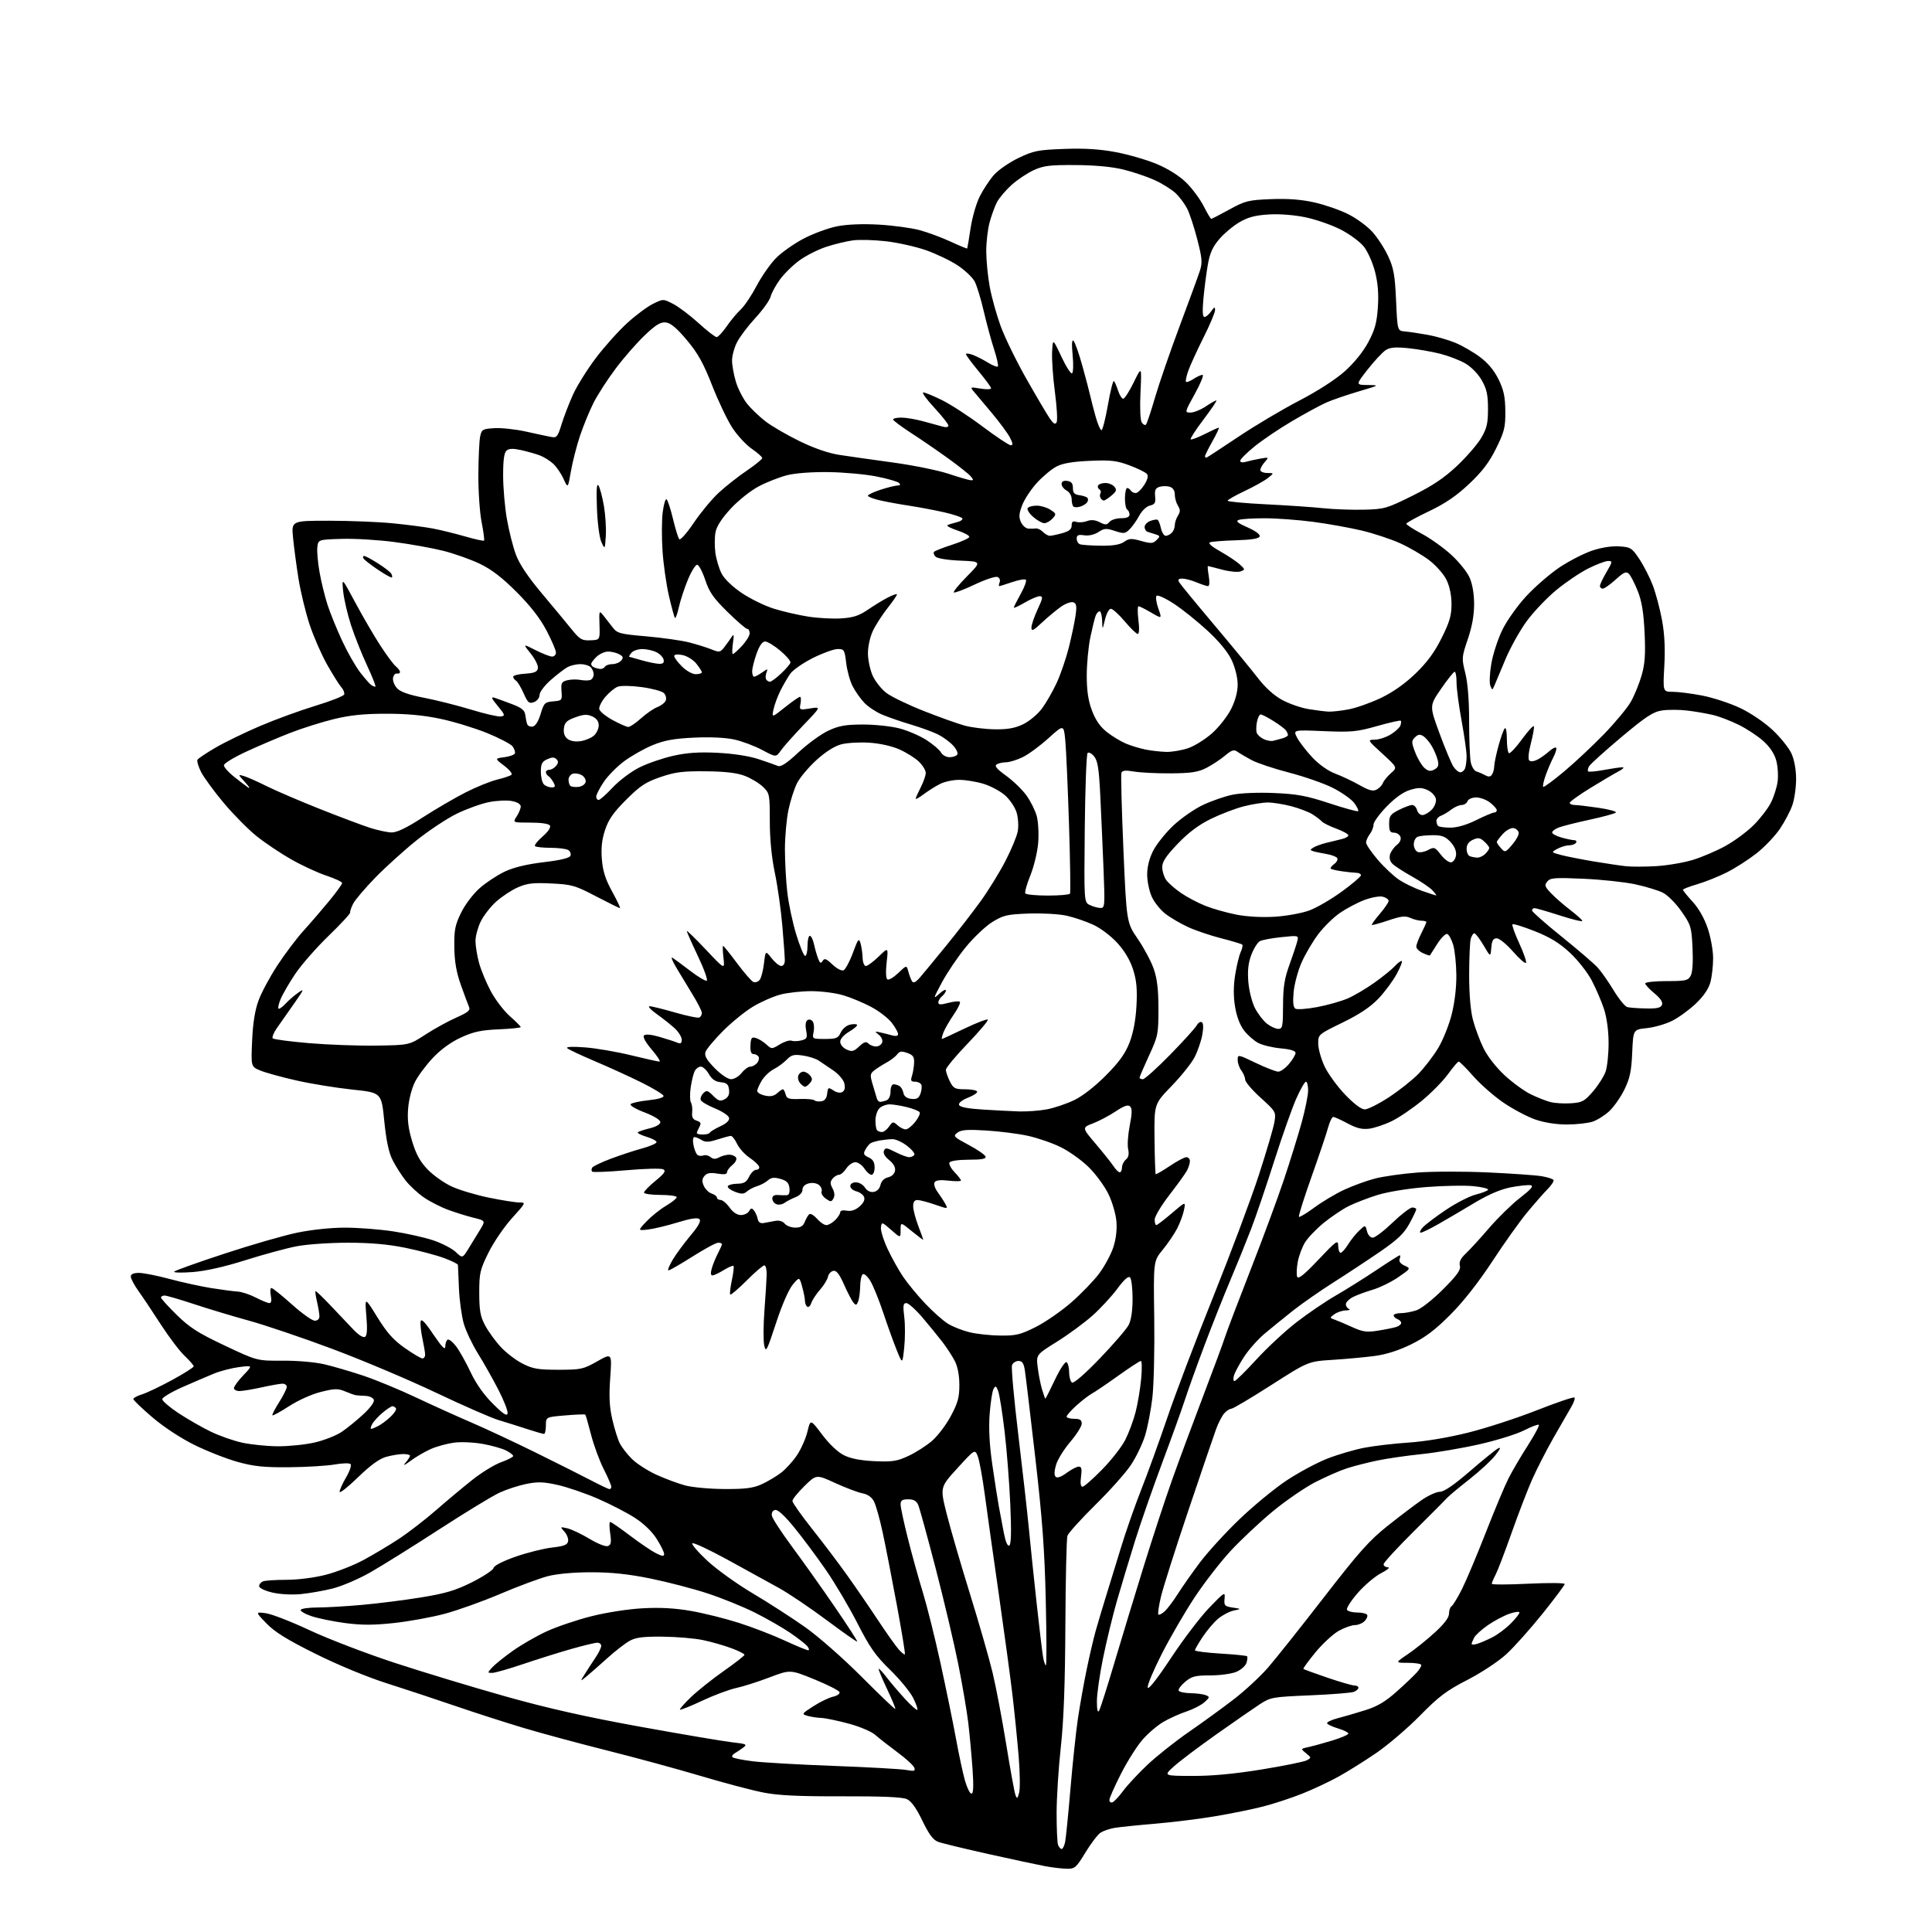 <?xml version="1.0" encoding="UTF-8" standalone="no"?>
<svg 
  version="1.1" 
  xmlns="http://www.w3.org/2000/svg" 
  xmlns:xlink="http://www.w3.org/1999/xlink" 
  xmlns:svg="http://www.w3.org/2000/svg"
  xmlns:rdf="http://www.w3.org/1999/02/22-rdf-syntax-ns#"
  xmlns:cc="http://creativecommons.org/ns#"
  xmlns:dc="http://purl.org/dc/elements/1.1/"
  viewBox="0 0 768 768"
  width="768"
  height="768"
>
<style>svg {background-color: white; }</style>"
<path stroke="none" fill="black" fill-rule="evenodd" d="M424.00,742.85C422.07,742.81 418.25,742.36 415.50,741.85C412.75,741.33 402.62,739.17 393.00,737.03C383.38,734.89 374.31,732.69 372.85,732.13C370.93,731.40 369.22,729.09 366.65,723.75C364.23,718.72 362.27,715.99 360.49,715.18C358.69,714.36 350.64,714.01 334.69,714.06C317.53,714.11 309.42,713.73 303.50,712.57C299.09,711.72 287.84,708.74 278.50,705.96C269.15,703.18 252.50,698.65 241.50,695.89C230.50,693.13 215.57,689.10 208.32,686.94C201.07,684.77 188.69,680.79 180.82,678.09C172.94,675.39 160.65,671.32 153.50,669.05C145.92,666.64 134.20,661.79 125.41,657.41C114.13,651.80 109.20,648.74 105.91,645.32C101.50,640.75 101.50,640.75 105.58,641.26C107.83,641.54 115.70,644.59 123.08,648.04C130.46,651.50 145.72,657.35 157.00,661.04C168.28,664.73 188.07,670.73 201.00,674.36C217.81,679.09 233.07,682.52 254.60,686.42C271.15,689.41 287.54,692.19 291.01,692.58C296.76,693.23 297.15,693.42 295.41,694.72C294.36,695.50 292.83,696.52 292.01,696.99C291.19,697.46 290.82,698.16 291.20,698.53C291.58,698.91 295.17,699.63 299.19,700.13C303.21,700.64 317.75,701.47 331.50,701.98C345.25,702.49 358.20,703.21 360.27,703.59C363.50,704.17 363.95,704.03 363.42,702.64C363.07,701.74 360.03,698.97 356.65,696.48C353.27,693.98 349.33,690.90 347.89,689.62C346.44,688.33 341.75,686.34 337.32,685.15C332.95,683.97 328.04,682.96 326.43,682.90C324.82,682.85 322.38,682.47 321.00,682.08C318.58,681.37 318.66,681.25 323.36,678.23C326.03,676.52 329.54,674.82 331.16,674.46C332.78,674.11 333.94,673.30 333.73,672.66C333.53,672.02 329.03,669.74 323.75,667.58C314.13,663.66 314.13,663.66 305.82,666.82C301.24,668.56 295.27,670.46 292.54,671.04C289.81,671.63 283.77,673.88 279.13,676.06C274.48,678.24 270.50,679.84 270.28,679.62C270.07,679.40 272.05,677.15 274.69,674.61C277.34,672.08 283.19,667.42 287.70,664.25C292.21,661.09 295.92,658.19 295.95,657.82C295.98,657.45 293.64,656.26 290.75,655.19C287.86,654.11 282.80,652.66 279.50,651.97C276.20,651.27 269.00,650.65 263.50,650.60C255.74,650.52 252.79,650.89 250.32,652.24C248.57,653.20 244.51,656.35 241.31,659.24C238.11,662.13 234.39,665.40 233.04,666.50C230.58,668.50 230.58,668.50 232.45,665.50C233.48,663.85 235.37,660.93 236.66,659.02C237.95,657.10 239.00,654.97 239.00,654.27C239.00,653.57 238.30,653.00 237.45,653.00C236.59,653.00 231.98,654.11 227.20,655.46C222.41,656.82 213.80,659.52 208.05,661.46C202.31,663.41 196.73,665.00 195.65,665.00C193.72,665.00 193.72,664.97 195.60,662.88C196.64,661.72 200.27,658.78 203.66,656.36C207.05,653.94 213.13,650.42 217.18,648.55C221.23,646.68 229.23,643.96 234.97,642.51C240.97,640.99 249.65,639.63 255.45,639.32C262.44,638.93 268.30,639.26 274.72,640.38C279.80,641.27 288.35,643.40 293.72,645.12C299.10,646.84 307.28,649.99 311.89,652.13C316.50,654.26 320.72,656.00 321.26,656.00C321.80,656.00 321.65,655.28 320.91,654.39C320.18,653.51 317.09,651.10 314.04,649.03C310.99,646.96 304.71,643.36 300.08,641.04C295.44,638.71 286.96,635.27 281.22,633.39C275.49,631.51 265.27,628.85 258.52,627.48C249.78,625.71 243.02,625.00 235.02,625.00C228.07,625.00 221.49,625.60 217.75,626.56C214.43,627.43 205.97,630.57 198.95,633.56C191.93,636.55 181.98,640.11 176.84,641.49C171.70,642.87 162.63,644.52 156.68,645.17C148.44,646.06 143.78,646.06 137.13,645.18C132.34,644.54 126.29,643.30 123.70,642.41C121.12,641.53 119.25,640.40 119.56,639.91C119.87,639.41 122.90,639.00 126.31,639.00C129.71,638.99 137.68,638.53 144.00,637.96C150.32,637.40 160.90,636.06 167.50,634.98C177.20,633.40 181.07,632.24 187.70,628.92C192.20,626.65 196.03,624.12 196.20,623.28C196.38,622.37 199.92,620.56 205.00,618.79C209.68,617.16 216.20,615.53 219.49,615.17C224.18,614.64 225.56,614.10 225.83,612.68C226.02,611.67 225.36,609.95 224.36,608.85C222.59,606.89 222.61,606.86 225.53,607.53C227.16,607.90 231.11,609.77 234.30,611.69C237.60,613.68 240.77,614.92 241.66,614.58C242.91,614.10 243.09,613.07 242.55,609.49C242.18,607.02 242.19,605.00 242.58,605.00C242.96,605.00 246.48,607.43 250.39,610.39C254.30,613.36 258.96,616.52 260.75,617.42C263.30,618.70 264.00,618.77 264.00,617.72C264.00,616.99 262.66,614.28 261.02,611.70C259.18,608.78 255.86,605.60 252.27,603.30C249.10,601.26 242.49,597.85 237.58,595.73C232.68,593.60 225.56,591.17 221.76,590.31C216.18,589.05 213.80,588.97 209.28,589.87C206.20,590.49 201.40,592.05 198.60,593.34C195.79,594.63 184.95,601.23 174.50,608.01C164.05,614.78 151.75,622.46 147.17,625.06C142.59,627.67 135.88,630.54 132.26,631.45C128.63,632.36 122.88,633.37 119.47,633.69C115.87,634.02 111.11,633.75 108.13,633.03C105.24,632.34 103.00,631.24 103.00,630.51C103.00,629.80 103.71,628.94 104.58,628.61C105.45,628.27 109.65,628.00 113.92,628.00C118.41,628.00 124.98,627.16 129.50,626.00C133.80,624.90 140.55,622.26 144.49,620.13C148.44,618.01 154.80,614.20 158.63,611.68C162.46,609.15 169.09,604.03 173.37,600.29C177.64,596.56 184.15,591.12 187.82,588.22C191.49,585.31 196.64,582.17 199.25,581.23C201.86,580.30 204.00,579.20 204.00,578.79C204.00,578.38 202.74,577.40 201.21,576.61C199.67,575.81 195.51,574.63 191.96,573.99C188.41,573.34 183.25,573.11 180.50,573.47C177.75,573.84 173.59,574.97 171.27,576.00C168.94,577.03 165.34,579.13 163.27,580.66C160.67,582.59 160.04,582.81 161.25,581.40C162.21,580.27 163.00,579.04 163.00,578.67C163.00,578.30 161.76,578.00 160.25,578.01C158.74,578.01 155.71,578.51 153.53,579.11C150.81,579.87 147.28,582.43 142.28,587.28C138.28,591.16 135.00,593.74 135.00,593.01C135.00,592.27 136.17,589.68 137.60,587.24C139.03,584.80 139.82,582.44 139.35,581.99C138.88,581.54 136.03,581.62 133.00,582.16C129.97,582.69 121.88,583.18 115.00,583.25C104.91,583.34 100.96,582.93 94.50,581.14C90.10,579.92 82.38,576.90 77.35,574.42C71.90,571.73 65.13,567.29 60.60,563.43C56.42,559.86 53.00,556.58 53.00,556.14C53.00,555.70 54.55,554.86 56.45,554.28C58.34,553.70 63.74,551.12 68.45,548.56C73.15,545.99 77.00,543.56 77.00,543.14C77.00,542.73 75.37,540.84 73.37,538.95C71.37,537.05 67.13,531.45 63.93,526.50C60.74,521.55 56.75,515.58 55.06,513.23C53.38,510.88 52.00,508.30 52.00,507.48C52.00,506.48 53.05,506.00 55.25,506.00C57.04,506.00 62.55,507.09 67.50,508.43C72.45,509.76 79.88,511.38 84.00,512.04C88.12,512.69 92.85,513.32 94.50,513.42C96.15,513.53 99.39,514.61 101.71,515.81C104.03,517.01 106.44,518.00 107.09,518.00C107.85,518.00 108.04,516.96 107.65,515.00C107.32,513.35 107.43,512.00 107.90,512.00C108.37,512.00 112.01,514.92 116.00,518.50C119.99,522.08 124.09,525.00 125.12,525.00C126.25,525.00 126.99,524.30 126.98,523.25C126.96,522.29 126.54,519.71 126.03,517.53C125.52,515.34 125.25,513.42 125.42,513.25C125.59,513.08 128.37,515.75 131.61,519.18C134.85,522.61 138.95,526.93 140.72,528.78C142.59,530.73 144.44,531.85 145.11,531.43C145.92,530.93 146.08,528.42 145.63,523.11C144.99,515.50 144.99,515.50 149.99,523.60C153.82,529.80 156.39,532.68 160.91,535.85C164.16,538.13 167.31,540.00 167.91,540.00C168.51,540.00 169.00,539.35 169.00,538.55C169.00,537.75 168.51,534.84 167.92,532.07C167.33,529.31 167.01,526.25 167.21,525.27C167.46,524.03 168.97,525.57 172.28,530.49C175.66,535.49 177.00,536.86 177.00,535.30C177.00,534.10 177.42,532.86 177.93,532.54C178.45,532.22 179.98,533.43 181.34,535.23C182.69,537.03 185.28,541.65 187.09,545.50C189.21,550.01 192.34,554.45 195.91,558.00C200.04,562.11 201.52,563.08 201.77,561.84C201.96,560.93 200.29,556.65 198.06,552.34C195.84,548.03 192.19,541.58 189.96,538.00C187.74,534.42 185.21,529.10 184.36,526.16C183.51,523.22 182.64,516.92 182.44,512.16C182.25,507.40 182.06,503.19 182.04,502.82C182.02,502.45 179.54,501.22 176.53,500.10C173.52,498.97 166.59,497.14 161.12,496.02C154.15,494.60 147.30,494.00 138.18,494.00C131.01,494.00 121.89,494.64 117.84,495.43C113.80,496.21 104.65,498.70 97.50,500.96C89.11,503.61 81.66,505.28 76.50,505.67C72.10,506.00 68.84,505.92 69.25,505.48C69.66,505.03 78.66,501.82 89.25,498.34C99.84,494.85 112.85,491.10 118.16,490.00C123.82,488.83 131.68,488.00 137.16,488.01C142.30,488.01 150.85,488.67 156.18,489.47C161.50,490.27 168.70,491.88 172.18,493.04C175.65,494.21 179.70,496.30 181.17,497.69C183.84,500.22 183.84,500.22 186.23,496.36C187.54,494.24 189.61,490.87 190.82,488.87C193.01,485.24 193.01,485.24 188.26,484.07C185.64,483.43 181.09,482.01 178.14,480.92C175.19,479.84 170.85,477.62 168.49,475.99C166.13,474.37 162.87,471.35 161.23,469.27C159.60,467.20 157.28,463.55 156.07,461.17C154.54,458.15 153.54,453.44 152.75,445.59C151.63,434.33 151.63,434.33 140.09,433.13C133.74,432.46 123.73,430.84 117.86,429.51C111.98,428.19 105.51,426.40 103.47,425.55C99.77,424.01 99.77,424.01 100.22,413.75C100.52,406.81 101.33,401.66 102.74,397.79C103.88,394.65 107.26,388.35 110.24,383.79C113.22,379.23 117.90,373.02 120.64,370.00C123.38,366.98 127.96,361.66 130.81,358.20C133.67,354.73 136.00,351.51 136.00,351.03C136.00,350.55 133.16,349.22 129.70,348.07C126.23,346.91 119.94,344.00 115.70,341.58C111.47,339.17 105.29,335.02 101.96,332.35C98.64,329.68 92.78,323.75 88.94,319.18C85.10,314.60 81.06,309.07 79.94,306.89C78.83,304.71 78.19,302.50 78.51,301.98C78.84,301.46 82.11,299.28 85.80,297.13C89.48,294.99 97.45,291.13 103.50,288.55C109.55,285.97 119.43,282.37 125.46,280.54C131.49,278.71 136.60,276.69 136.82,276.05C137.03,275.41 136.52,274.12 135.69,273.19C134.85,272.26 132.32,268.23 130.06,264.24C127.80,260.25 124.65,253.05 123.06,248.24C121.47,243.43 119.49,235.22 118.65,230.00C117.82,224.78 116.85,217.46 116.49,213.75C115.84,207.00 115.84,207.00 130.81,207.00C139.05,207.00 150.45,207.46 156.14,208.02C161.84,208.58 168.97,209.51 172.00,210.08C175.03,210.65 180.77,212.06 184.77,213.21C188.76,214.36 192.20,215.12 192.42,214.90C192.63,214.68 192.19,211.35 191.44,207.50C190.69,203.65 190.11,195.10 190.16,188.50C190.20,181.90 190.52,175.15 190.87,173.50C191.47,170.70 191.85,170.48 196.60,170.20C199.39,170.04 205.01,170.65 209.09,171.56C213.17,172.47 217.63,173.42 219.02,173.68C221.32,174.12 221.69,173.68 223.25,168.60C224.20,165.53 226.25,160.21 227.82,156.77C229.39,153.32 233.47,146.81 236.87,142.30C240.28,137.79 245.87,131.56 249.29,128.44C252.70,125.33 257.33,121.88 259.57,120.78C263.64,118.78 263.64,118.78 267.57,120.80C269.73,121.91 274.27,125.33 277.66,128.41C281.04,131.48 284.28,134.00 284.86,134.00C285.43,134.00 287.23,132.09 288.85,129.75C290.46,127.41 292.99,124.38 294.47,123.01C295.94,121.64 298.76,117.44 300.74,113.68C302.71,109.92 306.17,104.96 308.41,102.66C310.66,100.36 315.65,96.84 319.50,94.83C323.35,92.82 329.34,90.63 332.80,89.95C336.75,89.18 342.93,88.93 349.30,89.29C354.91,89.61 362.20,90.59 365.50,91.47C368.80,92.35 374.38,94.42 377.90,96.06C381.42,97.69 384.38,98.91 384.48,98.77C384.57,98.62 385.18,95.01 385.82,90.74C386.45,86.47 388.11,80.75 389.49,78.03C390.87,75.30 393.39,71.48 395.10,69.54C396.81,67.60 401.19,64.57 404.85,62.81C410.87,59.92 412.59,59.58 423.00,59.20C431.14,58.90 437.13,59.27 443.50,60.47C448.45,61.39 455.77,63.51 459.76,65.17C464.28,67.06 468.68,69.81 471.44,72.49C473.87,74.85 477.02,79.09 478.45,81.89C479.87,84.70 481.24,87.00 481.48,87.00C481.73,87.00 484.98,85.32 488.71,83.28C494.96,79.84 496.23,79.52 505.18,79.16C511.87,78.89 517.21,79.29 522.40,80.45C526.53,81.37 532.60,83.46 535.87,85.10C539.15,86.73 543.50,89.91 545.53,92.17C547.57,94.42 550.40,98.79 551.83,101.88C554.02,106.61 554.51,109.39 554.96,119.50C555.50,131.50 555.50,131.50 558.50,131.76C560.15,131.90 564.20,132.50 567.50,133.10C570.80,133.69 575.75,135.12 578.50,136.26C581.25,137.40 585.66,139.94 588.29,141.91C591.48,144.28 593.96,147.27 595.71,150.83C597.77,155.04 598.34,157.73 598.39,163.44C598.44,169.87 598.03,171.56 594.74,178.22C591.97,183.82 589.23,187.43 584.01,192.35C578.95,197.13 574.53,200.14 568.04,203.23C563.10,205.58 559.05,207.81 559.03,208.19C559.01,208.57 561.78,210.36 565.17,212.17C568.57,213.98 573.81,217.72 576.83,220.48C579.85,223.23 583.14,227.29 584.14,229.50C585.29,232.04 585.96,235.89 585.98,240.07C585.99,244.53 585.18,249.05 583.48,254.07C581.03,261.26 581.00,261.66 582.48,267.56C583.45,271.45 584.00,278.32 584.00,286.69C584.00,293.87 584.29,301.19 584.64,302.96C585.00,304.73 586.01,306.39 586.89,306.66C587.78,306.93 589.35,307.60 590.38,308.17C591.77,308.91 592.50,308.83 593.12,307.84C593.59,307.10 593.98,305.63 593.98,304.57C593.99,303.50 594.74,299.90 595.65,296.57C596.56,293.23 597.68,290.07 598.15,289.55C598.63,289.01 599.00,290.83 599.00,293.74C599.00,296.57 599.37,299.11 599.81,299.39C600.26,299.66 602.61,297.17 605.03,293.84C607.45,290.52 609.57,288.22 609.75,288.74C609.92,289.25 609.37,292.32 608.53,295.54C607.64,298.97 607.37,301.77 607.89,302.29C608.42,302.82 609.76,302.68 611.14,301.97C612.44,301.30 614.51,299.83 615.75,298.70C616.98,297.58 618.25,296.92 618.57,297.24C618.89,297.55 618.40,299.26 617.49,301.02C616.58,302.78 615.19,306.05 614.40,308.27C613.62,310.49 613.19,312.52 613.45,312.78C613.70,313.04 617.42,310.31 621.71,306.72C625.99,303.14 633.14,296.44 637.59,291.85C642.04,287.26 646.84,281.48 648.26,279.00C649.68,276.52 651.61,271.82 652.55,268.55C653.89,263.90 654.15,260.17 653.75,251.55C653.37,243.48 652.64,239.02 651.05,235.00C649.85,231.97 648.27,228.89 647.55,228.15C646.44,227.02 645.58,227.39 642.24,230.40C640.05,232.38 637.75,234.00 637.13,234.00C636.51,234.00 636.00,233.52 636.00,232.93C636.00,232.34 637.17,229.86 638.60,227.43C641.03,223.28 641.07,223.00 639.25,223.00C638.19,223.00 634.66,224.33 631.41,225.95C628.16,227.58 622.44,231.43 618.70,234.52C614.95,237.61 609.68,243.14 606.97,246.82C604.26,250.49 600.44,257.32 598.47,262.00C596.51,266.68 594.52,271.40 594.06,272.50C593.23,274.45 593.19,274.46 592.43,272.58C592.00,271.52 592.18,267.57 592.83,263.80C593.47,260.04 595.45,253.99 597.21,250.37C599.00,246.70 603.22,240.76 606.77,236.93C610.26,233.16 616.23,228.01 620.02,225.48C623.82,222.96 629.60,219.99 632.87,218.89C636.51,217.66 640.68,217.00 643.65,217.19C648.20,217.48 648.70,217.79 651.68,222.26C653.43,224.88 655.84,229.61 657.04,232.76C658.23,235.92 659.87,242.10 660.68,246.50C661.69,251.98 661.98,257.73 661.59,264.75C661.02,275.00 661.02,275.00 664.92,275.00C667.07,275.00 672.34,275.67 676.63,276.49C680.93,277.32 687.73,279.55 691.74,281.45C695.95,283.45 701.41,287.15 704.66,290.21C707.75,293.12 711.11,297.30 712.12,299.50C713.25,301.97 713.96,305.85 713.98,309.62C713.99,312.99 713.31,317.72 712.47,320.12C711.63,322.53 709.36,326.81 707.43,329.64C705.49,332.46 701.34,336.79 698.21,339.25C695.07,341.71 689.78,345.10 686.45,346.78C683.12,348.46 677.83,350.57 674.70,351.49C671.56,352.40 669.00,353.40 669.00,353.71C669.00,354.02 670.73,356.15 672.84,358.45C675.24,361.05 677.50,365.02 678.84,369.00C680.03,372.52 681.00,377.88 680.99,380.94C680.99,384.00 680.50,388.30 679.90,390.50C679.18,393.12 677.17,396.05 674.06,399.00C671.44,401.48 667.21,404.55 664.65,405.82C662.08,407.10 657.57,408.40 654.61,408.70C649.23,409.26 649.23,409.26 648.83,418.43C648.50,425.82 647.90,428.68 645.75,433.07C644.29,436.07 641.60,439.92 639.79,441.63C637.98,443.34 634.97,445.24 633.10,445.87C631.23,446.49 626.61,447.00 622.83,447.00C618.52,447.00 613.81,446.25 610.23,445.00C607.08,443.89 601.42,440.89 597.66,438.33C593.90,435.77 588.52,431.04 585.69,427.83C582.87,424.63 580.25,422.00 579.87,422.00C579.50,422.00 577.59,424.22 575.64,426.94C573.68,429.66 569.03,434.41 565.29,437.49C561.56,440.57 556.17,444.24 553.31,445.63C550.46,447.03 546.41,448.39 544.31,448.67C541.46,449.03 539.29,448.51 535.70,446.58C533.06,445.16 530.49,444.00 529.99,444.00C529.49,444.00 528.56,445.91 527.93,448.25C527.30,450.58 524.33,459.40 521.33,467.85C518.33,476.29 516.09,483.42 516.36,483.69C516.62,483.96 519.39,482.30 522.50,480.00C525.61,477.70 530.93,474.53 534.33,472.95C537.72,471.37 543.20,469.37 546.50,468.51C549.80,467.65 557.45,466.56 563.50,466.10C569.55,465.64 582.15,465.62 591.50,466.06C600.85,466.49 610.42,467.16 612.77,467.55C615.12,467.94 617.26,468.62 617.53,469.05C617.80,469.48 616.76,471.11 615.22,472.67C613.68,474.22 610.00,478.43 607.04,482.00C604.08,485.57 597.83,494.35 593.15,501.50C587.75,509.74 581.68,517.46 576.56,522.59C570.54,528.64 566.59,531.62 560.95,534.40C556.00,536.83 551.02,538.42 546.45,539.02C542.63,539.53 535.12,540.22 529.77,540.56C520.04,541.18 520.04,541.18 505.33,550.59C497.24,555.77 490.10,560.00 489.46,560.00C488.83,560.00 487.58,560.81 486.68,561.80C485.79,562.79 484.32,565.60 483.43,568.05C482.54,570.50 477.56,585.10 472.37,600.50C467.18,615.90 462.26,631.38 461.45,634.90C460.63,638.42 460.19,641.53 460.47,641.81C460.76,642.09 461.89,641.51 462.98,640.52C464.08,639.52 466.43,636.41 468.20,633.61C469.97,630.80 473.96,625.12 477.07,621.00C480.18,616.88 487.22,609.18 492.73,603.90C498.23,598.62 506.64,591.70 511.42,588.52C516.20,585.35 523.52,581.42 527.70,579.80C531.88,578.17 538.50,576.23 542.41,575.49C546.32,574.74 554.25,573.82 560.01,573.44C566.34,573.02 575.66,571.47 583.50,569.52C590.65,567.74 602.98,563.73 610.89,560.61C618.81,557.50 625.55,555.21 625.87,555.54C626.20,555.86 625.61,557.56 624.58,559.31C623.54,561.07 620.38,566.55 617.56,571.50C614.74,576.45 610.94,583.88 609.10,588.00C607.27,592.12 603.59,601.67 600.93,609.21C598.27,616.75 595.40,624.26 594.55,625.91C593.70,627.55 593.00,629.21 593.00,629.58C593.00,629.96 599.52,629.95 607.50,629.55C615.48,629.16 621.99,629.21 621.99,629.67C621.98,630.12 618.01,635.45 613.15,641.50C608.30,647.55 601.81,654.81 598.72,657.63C595.57,660.51 588.76,664.99 583.25,667.82C574.99,672.07 571.97,674.34 564.45,682.00C559.53,687.01 551.67,693.72 547.00,696.90C542.33,700.09 535.58,704.31 532.00,706.28C528.42,708.26 521.99,711.28 517.70,712.99C513.41,714.71 506.43,717.00 502.20,718.09C497.96,719.19 489.32,720.94 483.00,722.00C476.68,723.06 465.88,724.39 459.00,724.97C452.12,725.55 444.93,726.29 443.00,726.62C441.07,726.95 438.60,727.80 437.50,728.51C436.40,729.21 433.70,732.74 431.50,736.36C427.77,742.49 427.27,742.92 424.00,742.85zM422.03,735.00C422.47,735.00 423.09,733.76 423.40,732.25C423.71,730.74 424.67,721.17 425.53,711.00C426.39,700.83 427.73,688.23 428.51,683.00C429.30,677.77 430.84,669.08 431.96,663.69C433.07,658.29 434.70,651.32 435.58,648.19C436.46,645.06 438.30,638.90 439.67,634.50C441.04,630.10 443.72,621.35 445.64,615.07C447.55,608.78 451.18,598.43 453.69,592.07C456.21,585.70 460.86,572.85 464.04,563.50C467.21,554.15 475.42,532.54 482.29,515.47C489.15,498.40 497.29,476.68 500.38,467.20C503.46,457.72 506.27,448.16 506.62,445.95C507.25,442.02 507.13,441.81 501.13,436.38C497.76,433.33 494.99,430.08 494.97,429.17C494.95,428.25 494.28,426.63 493.47,425.56C492.66,424.49 492.00,422.60 492.00,421.35C492.00,419.10 492.06,419.11 499.22,422.54C503.19,424.44 507.20,426.00 508.13,426.00C509.06,426.00 510.99,424.62 512.41,422.92C513.83,421.23 515.00,419.27 515.00,418.56C515.00,417.72 512.97,417.09 509.16,416.75C505.95,416.46 501.92,415.50 500.21,414.61C498.50,413.73 495.94,411.47 494.51,409.61C492.87,407.45 491.56,403.98 490.94,400.11C490.28,396.03 490.30,391.87 491.00,387.52C491.57,383.94 492.55,379.88 493.18,378.50C493.81,377.12 494.10,375.77 493.83,375.50C493.56,375.23 489.81,374.10 485.51,373.00C481.20,371.90 475.28,369.90 472.35,368.56C469.43,367.22 465.38,364.86 463.36,363.33C461.34,361.79 458.87,358.72 457.87,356.51C456.86,354.31 456.03,350.35 456.02,347.72C456.01,344.62 456.84,341.27 458.39,338.21C459.71,335.62 463.29,331.12 466.36,328.22C469.43,325.32 474.74,321.62 478.16,320.00C481.57,318.39 486.86,316.55 489.91,315.92C493.13,315.25 500.06,314.96 506.47,315.24C515.64,315.63 519.35,316.32 528.45,319.32C534.48,321.30 539.62,322.71 539.89,322.45C540.15,322.18 539.46,320.74 538.35,319.23C537.23,317.73 533.44,315.04 529.91,313.24C526.39,311.45 518.54,308.71 512.49,307.14C506.43,305.57 499.68,303.31 497.49,302.13C495.29,300.95 492.76,299.45 491.86,298.81C490.52,297.86 489.61,298.15 486.97,300.37C485.19,301.87 481.88,304.05 479.62,305.22C476.27,306.94 473.62,307.35 465.50,307.42C460.00,307.46 453.42,307.14 450.87,306.71C447.42,306.12 446.13,306.24 445.78,307.21C445.53,307.92 445.88,321.60 446.57,337.61C447.83,366.73 447.83,366.73 452.30,373.26C454.76,376.85 457.61,382.20 458.63,385.14C459.99,389.05 460.49,393.35 460.50,401.00C460.50,411.03 460.33,411.87 456.75,419.63C454.69,424.10 453.00,428.03 453.00,428.38C453.00,428.72 453.59,429.00 454.31,429.00C455.03,429.00 459.91,424.61 465.16,419.25C470.40,413.89 475.15,408.65 475.71,407.61C476.28,406.57 477.19,406.00 477.74,406.34C478.38,406.74 478.44,408.60 477.91,411.45C477.45,413.92 476.09,417.87 474.89,420.22C473.69,422.57 469.58,427.73 465.75,431.68C458.80,438.86 458.80,438.86 458.94,452.64C459.02,460.22 459.23,466.57 459.41,466.74C459.58,466.91 462.08,465.47 464.96,463.53C467.84,461.59 470.83,460.00 471.60,460.00C472.37,460.00 473.00,460.70 473.00,461.57C473.00,462.43 472.48,464.11 471.84,465.32C471.20,466.52 468.05,470.89 464.84,475.04C461.63,479.19 459.00,483.58 459.00,484.79C459.00,486.01 459.29,487.00 459.64,487.00C460.00,487.00 462.77,484.88 465.81,482.28C471.34,477.56 471.34,477.56 470.65,481.01C470.27,482.92 469.03,486.24 467.90,488.41C466.78,490.57 464.20,494.36 462.18,496.83C458.50,501.32 458.50,501.32 458.83,523.91C459.00,536.33 458.67,550.62 458.08,555.66C457.48,560.70 456.17,567.49 455.15,570.76C454.13,574.03 451.62,579.24 449.57,582.33C447.52,585.42 441.15,592.57 435.41,598.22C429.68,603.88 424.69,609.40 424.32,610.50C423.96,611.60 423.59,627.58 423.50,646.00C423.39,669.43 422.85,684.01 421.69,694.50C420.78,702.75 420.03,714.53 420.02,720.67C420.01,726.81 420.27,732.55 420.61,733.42C420.94,734.29 421.58,735.00 422.03,735.00zM442.25,716.43C442.94,716.16 444.85,714.10 446.50,711.87C448.15,709.63 452.48,704.98 456.12,701.54C459.77,698.09 467.19,692.21 472.62,688.45C478.06,684.70 486.11,678.85 490.51,675.45C494.92,672.05 501.02,666.39 504.07,662.88C507.11,659.37 517.11,646.81 526.28,634.96C540.27,616.88 544.35,612.31 551.72,606.46C556.54,602.63 562.61,598.04 565.20,596.25C567.80,594.46 571.03,593.00 572.38,593.00C574.02,593.00 577.96,590.31 584.17,584.95C589.30,580.52 594.35,576.42 595.38,575.84C596.78,575.06 596.54,575.73 594.48,578.43C592.96,580.43 588.28,584.76 584.10,588.05C579.92,591.34 576.05,594.55 575.50,595.19C574.95,595.82 568.99,601.81 562.25,608.49C555.51,615.17 550.00,621.17 550.00,621.82C550.00,622.47 550.79,623.01 551.75,623.03C552.71,623.04 551.51,624.07 549.08,625.32C546.65,626.56 542.44,630.12 539.73,633.22C537.02,636.33 535.10,639.35 535.46,639.93C535.82,640.52 537.64,641.00 539.50,641.00C541.36,641.00 543.14,641.41 543.45,641.92C543.76,642.43 543.31,643.55 542.44,644.42C541.57,645.29 539.84,646.00 538.59,646.00C537.34,646.00 534.48,647.01 532.23,648.25C529.98,649.49 525.81,653.33 522.95,656.79C520.09,660.26 517.92,663.24 518.13,663.43C518.33,663.62 522.60,665.17 527.62,666.89C532.63,668.60 537.47,670.00 538.37,670.00C539.27,670.00 540.00,670.40 540.00,670.89C540.00,671.38 539.21,672.12 538.25,672.52C537.29,672.93 529.46,673.56 520.85,673.92C505.73,674.56 505.06,674.68 500.68,677.54C498.20,679.17 490.44,684.54 483.45,689.48C476.46,694.42 468.89,700.14 466.62,702.19C462.50,705.92 462.50,705.92 473.98,705.96C481.77,705.99 490.63,705.16 501.48,703.40C510.29,701.96 518.37,700.33 519.44,699.76C521.33,698.75 521.33,698.68 519.18,696.94C516.98,695.16 516.98,695.16 520.24,694.46C522.03,694.07 526.31,692.89 529.75,691.84C533.19,690.78 536.00,689.56 536.00,689.12C536.00,688.68 534.22,687.78 532.04,687.13C529.87,686.48 527.85,685.56 527.56,685.10C527.27,684.63 529.17,683.70 531.77,683.02C534.37,682.35 539.38,680.88 542.90,679.77C547.68,678.25 550.85,676.34 555.40,672.25C558.76,669.24 562.29,665.87 563.25,664.77C564.21,663.68 565.00,662.38 565.00,661.89C565.00,661.40 562.64,661.00 559.76,661.00C554.53,661.00 554.53,661.00 559.57,657.61C562.34,655.74 567.17,651.87 570.30,649.00C574.13,645.51 576.00,643.03 576.00,641.46C576.00,640.17 576.46,638.83 577.02,638.49C577.58,638.14 579.43,635.11 581.13,631.75C582.82,628.39 587.07,618.31 590.57,609.35C594.07,600.39 598.14,590.68 599.60,587.78C601.07,584.87 604.51,578.99 607.26,574.71C610.00,570.42 612.01,566.68 611.72,566.39C611.43,566.10 608.79,567.09 605.85,568.59C602.91,570.09 594.88,572.59 588.00,574.14C581.12,575.70 570.80,577.45 565.06,578.04C559.32,578.62 551.45,579.77 547.56,580.57C543.68,581.38 538.25,582.76 535.50,583.65C532.75,584.53 527.06,587.02 522.85,589.18C518.64,591.35 510.99,596.61 505.85,600.87C500.71,605.13 493.19,612.19 489.15,616.56C485.11,620.93 478.68,629.23 474.87,635.00C471.06,640.77 465.22,650.81 461.90,657.30C458.59,663.79 456.03,669.86 456.23,670.80C456.46,671.88 459.86,667.56 465.50,659.05C470.39,651.65 477.25,642.65 480.73,639.05C486.82,632.76 487.06,632.62 486.78,635.50C486.53,638.23 486.81,638.55 490.00,639.03C493.50,639.56 493.50,639.56 490.39,640.23C488.68,640.59 485.90,642.05 484.22,643.47C482.54,644.88 479.77,648.14 478.08,650.69C476.39,653.25 475.00,655.65 475.00,656.02C475.00,656.39 479.56,656.98 485.13,657.32C490.71,657.65 495.47,658.14 495.72,658.39C495.98,658.64 495.87,659.82 495.49,661.02C495.12,662.21 493.29,663.82 491.44,664.59C489.58,665.37 484.93,666.00 481.11,666.00C475.08,666.00 473.74,666.35 471.07,668.59C469.38,670.02 468.25,671.59 468.56,672.09C468.87,672.59 471.00,673.03 473.31,673.07C475.61,673.11 478.31,673.46 479.30,673.85C480.96,674.51 480.93,674.72 478.80,676.65C477.53,677.79 474.30,679.46 471.61,680.35C468.92,681.24 464.80,683.10 462.46,684.47C460.12,685.84 456.42,688.99 454.24,691.47C452.06,693.94 448.19,700.05 445.64,705.04C443.09,710.04 441.00,714.75 441.00,715.53C441.00,716.30 441.56,716.71 442.25,716.43zM405.13,712.61C405.54,711.07 405.46,704.68 404.95,698.43C404.44,692.17 403.35,681.30 402.53,674.28C401.71,667.25 399.25,649.12 397.08,634.00C394.90,618.88 392.37,600.88 391.45,594.00C390.53,587.12 389.26,580.27 388.64,578.78C387.50,576.05 387.50,576.05 380.58,583.63C373.66,591.21 373.66,591.21 376.34,601.86C377.82,607.71 381.96,621.95 385.55,633.50C389.13,645.05 393.18,659.13 394.54,664.78C395.90,670.43 398.35,683.30 399.98,693.37C401.61,703.44 403.26,712.52 403.66,713.55C404.28,715.17 404.48,715.04 405.13,712.61zM386.16,713.00C386.95,713.00 387.07,710.13 386.60,703.25C386.22,697.89 385.47,689.67 384.92,685.00C384.37,680.33 382.57,669.75 380.92,661.50C379.27,653.25 375.24,636.15 371.95,623.50C368.67,610.85 365.54,599.49 365.01,598.25C364.31,596.63 363.20,596.00 361.02,596.00C358.64,596.00 358.00,596.43 358.00,598.06C358.00,599.19 359.33,605.38 360.96,611.81C362.58,618.24 365.25,627.82 366.88,633.11C368.50,638.39 371.65,650.99 373.86,661.11C376.07,671.22 378.83,684.67 379.99,691.00C381.14,697.33 382.76,704.86 383.57,707.75C384.39,710.64 385.55,713.00 386.16,713.00zM436.92,680.00C437.40,679.17 440.13,670.62 442.98,661.00C445.84,651.38 451.06,634.21 454.58,622.85C458.09,611.49 463.19,595.96 465.90,588.35C468.61,580.73 474.17,565.73 478.26,555.00C482.35,544.27 486.26,533.70 486.96,531.50C487.66,529.30 492.23,517.27 497.12,504.77C502.01,492.28 508.00,476.08 510.43,468.77C512.87,461.47 516.02,451.32 517.43,446.21C518.84,441.09 520.00,435.36 520.00,433.46C520.00,431.55 519.61,430.00 519.13,430.00C518.66,430.00 516.92,433.04 515.27,436.75C513.62,440.46 509.69,451.60 506.53,461.50C503.38,471.40 499.25,483.55 497.35,488.50C495.45,493.45 491.71,502.68 489.04,509.00C486.36,515.33 481.72,527.02 478.72,535.00C475.72,542.98 472.25,552.65 471.00,556.50C469.75,560.35 465.68,571.65 461.95,581.61C458.23,591.57 453.37,605.52 451.16,612.61C448.95,619.70 445.75,630.33 444.04,636.23C442.34,642.14 439.84,652.44 438.48,659.12C437.11,665.81 436.01,673.58 436.03,676.39C436.05,679.76 436.35,680.99 436.92,680.00zM355.88,679.34C356.09,679.19 354.62,675.62 352.61,671.39C350.60,667.17 349.11,663.56 349.29,663.38C349.47,663.20 350.96,664.81 352.60,666.95C354.25,669.09 357.53,672.93 359.89,675.50C362.25,678.06 364.40,679.94 364.66,679.67C364.92,679.41 364.15,677.24 362.94,674.85C361.72,672.46 357.60,667.46 353.78,663.74C348.06,658.18 345.76,654.90 340.85,645.29C337.57,638.87 331.92,629.31 328.29,624.06C324.66,618.80 319.01,611.21 315.73,607.20C311.92,602.52 309.20,600.02 308.14,600.23C307.13,600.44 306.63,601.33 306.84,602.54C307.03,603.62 310.69,609.23 314.97,615.00C319.25,620.77 326.88,631.52 331.92,638.88C336.96,646.24 340.94,652.40 340.77,652.57C340.60,652.74 335.15,648.92 328.66,644.08C322.18,639.24 313.64,633.48 309.69,631.28C305.73,629.07 296.52,624.00 289.21,620.01C281.90,616.02 275.60,613.08 275.21,613.48C274.82,613.88 277.50,617.01 281.17,620.42C284.84,623.84 292.94,629.66 299.17,633.35C305.40,637.04 314.77,643.09 320.00,646.78C325.36,650.57 335.17,659.19 342.50,666.55C349.65,673.73 355.67,679.48 355.88,679.34zM415.76,662.00C416.06,662.00 416.04,650.41 415.71,636.25C415.25,616.11 414.34,603.74 411.55,579.50C409.59,562.45 407.72,546.81 407.40,544.75C406.96,541.90 406.36,541.00 404.88,541.00C403.81,541.00 402.65,541.75 402.30,542.67C401.94,543.59 403.07,556.07 404.80,570.42C406.52,584.76 408.43,601.67 409.03,608.00C409.63,614.33 411.01,627.60 412.10,637.50C413.18,647.40 414.33,656.96 414.65,658.75C414.96,660.54 415.47,662.00 415.76,662.00zM359.71,657.63C359.91,657.42 358.46,648.54 356.48,637.88C354.51,627.22 351.97,614.23 350.84,609.00C349.71,603.77 348.18,598.32 347.43,596.87C346.54,595.14 344.94,594.02 342.79,593.60C340.98,593.25 336.12,591.41 332.00,589.52C324.50,586.08 324.50,586.08 319.75,590.75C317.14,593.32 315.00,595.98 315.00,596.66C315.00,597.34 318.50,602.31 322.78,607.70C327.06,613.09 333.29,621.33 336.62,626.00C339.96,630.67 345.52,638.77 348.98,644.00C352.44,649.23 356.19,654.51 357.31,655.75C358.43,656.98 359.51,657.83 359.71,657.63zM587.25,653.44C588.49,653.06 591.18,651.90 593.22,650.86C595.27,649.83 598.53,647.40 600.47,645.46C602.41,643.52 604.00,641.52 604.00,641.01C604.00,640.50 602.20,640.73 599.99,641.50C597.78,642.28 593.96,644.30 591.50,646.00C589.04,647.69 586.57,649.93 586.01,650.97C585.46,652.02 585.00,653.15 585.00,653.50C585.00,653.85 586.01,653.82 587.25,653.44zM401.22,614.37C401.95,613.91 402.08,608.80 401.61,598.10C401.24,589.52 400.22,576.42 399.34,569.00C398.46,561.58 397.32,554.38 396.80,553.00C395.99,550.85 395.73,550.73 394.94,552.13C394.44,553.03 393.75,557.53 393.40,562.13C392.98,567.75 393.32,574.28 394.43,582.00C395.34,588.33 396.51,595.86 397.04,598.75C397.57,601.64 398.48,606.48 399.07,609.51C399.75,612.98 400.55,614.78 401.22,614.37zM242.25,591.95C242.66,591.98 243.00,591.54 243.00,590.97C243.00,590.41 241.62,587.21 239.93,583.87C238.24,580.52 235.99,574.38 234.93,570.22C233.87,566.07 232.85,562.51 232.66,562.33C232.48,562.15 228.88,562.29 224.67,562.65C217.00,563.29 217.00,563.29 217.00,566.65C217.00,568.49 216.66,570.00 216.25,570.01C215.84,570.02 212.80,569.14 209.50,568.06C206.20,566.98 201.13,565.39 198.23,564.52C195.33,563.66 184.08,558.73 173.23,553.58C162.38,548.42 143.82,540.59 132.00,536.17C120.17,531.76 105.33,526.73 99.00,524.99C92.67,523.26 82.85,520.30 77.17,518.42C71.48,516.54 66.20,515.00 65.42,515.00C64.64,515.00 64.00,515.35 64.00,515.78C64.00,516.21 66.81,519.32 70.25,522.69C75.40,527.74 78.77,529.90 89.35,534.89C102.21,540.96 102.21,540.96 112.35,540.89C118.17,540.85 125.27,541.47 129.00,542.34C132.57,543.18 139.55,545.22 144.50,546.88C149.45,548.54 158.90,552.45 165.50,555.57C172.10,558.69 182.00,563.16 187.50,565.52C193.00,567.88 204.47,573.25 213.00,577.45C221.53,581.66 231.43,586.63 235.00,588.50C238.57,590.37 241.84,591.92 242.25,591.95zM288.00,591.91C296.31,591.95 299.39,591.55 302.76,590.02C305.10,588.96 308.57,586.90 310.47,585.45C312.38,584.00 315.26,580.81 316.88,578.37C318.49,575.93 320.35,571.72 320.99,569.02C322.17,564.11 322.17,564.11 326.84,570.31C329.68,574.08 333.06,577.28 335.50,578.49C338.22,579.83 342.13,580.59 347.69,580.84C354.77,581.15 356.60,580.87 361.19,578.72C364.11,577.36 368.33,574.65 370.57,572.70C372.81,570.75 376.16,566.31 378.01,562.83C380.77,557.66 381.37,555.43 381.36,550.51C381.35,546.69 380.69,543.22 379.54,541.00C378.54,539.08 376.35,535.70 374.66,533.50C372.97,531.30 369.39,526.91 366.70,523.75C364.01,520.59 361.12,518.00 360.29,518.00C359.03,518.00 358.89,518.95 359.46,523.53C359.84,526.58 359.83,532.04 359.44,535.68C358.74,542.30 358.74,542.30 356.51,536.83C355.29,533.82 352.87,527.12 351.14,521.93C349.41,516.74 347.09,511.02 345.98,509.20C344.87,507.39 343.53,506.17 342.98,506.51C342.44,506.84 341.97,509.00 341.93,511.31C341.89,513.61 341.53,516.33 341.13,517.35C340.51,518.92 340.23,518.98 339.22,517.77C338.58,516.99 336.90,513.76 335.50,510.60C333.64,506.40 332.50,504.95 331.24,505.19C330.30,505.37 329.35,506.42 329.14,507.51C328.93,508.61 327.50,510.93 325.97,512.68C324.43,514.44 322.88,516.80 322.52,517.95C322.15,519.09 321.44,519.77 320.93,519.46C320.42,519.14 320.00,518.12 319.99,517.19C319.99,516.26 319.49,513.70 318.88,511.51C317.77,507.51 317.77,507.51 315.09,510.72C313.51,512.61 310.79,518.88 308.46,526.01C304.82,537.10 304.44,537.82 303.79,534.79C303.40,532.98 303.44,526.77 303.87,521.00C304.31,515.23 304.71,508.81 304.76,506.75C304.81,504.69 304.40,503.00 303.85,503.00C303.29,503.00 300.12,505.72 296.80,509.04C293.47,512.37 290.54,514.87 290.28,514.61C290.02,514.35 290.31,511.79 290.92,508.92C291.54,506.05 291.83,503.50 291.57,503.24C291.32,502.98 289.57,503.72 287.68,504.89C285.80,506.05 283.79,507.00 283.20,507.00C282.51,507.00 282.42,506.01 282.95,504.19C283.39,502.65 284.48,499.97 285.38,498.24C286.27,496.51 287.00,494.85 287.00,494.55C287.00,494.25 286.31,494.00 285.47,494.00C284.63,494.00 280.05,496.48 275.28,499.50C270.51,502.52 266.22,505.00 265.75,505.00C265.27,505.00 266.01,503.12 267.38,500.82C268.75,498.52 271.95,494.17 274.48,491.16C277.67,487.36 278.76,485.36 278.04,484.64C277.32,483.92 274.62,484.32 269.25,485.97C264.99,487.27 259.70,488.53 257.50,488.77C253.50,489.21 253.50,489.21 257.00,485.52C258.93,483.49 262.41,480.70 264.75,479.32C267.09,477.94 269.00,476.40 269.00,475.90C269.00,475.41 266.07,475.00 262.50,475.00C258.93,475.00 256.00,474.58 256.00,474.07C256.00,473.55 258.05,471.45 260.57,469.39C264.12,466.48 264.81,465.47 263.67,464.83C262.86,464.38 256.31,464.54 249.11,465.18C241.90,465.82 235.74,466.07 235.40,465.74C235.07,465.41 235.07,464.69 235.41,464.15C235.74,463.61 239.05,462.03 242.76,460.63C246.47,459.23 252.09,457.38 255.25,456.52C258.41,455.65 261.00,454.52 261.00,454.01C261.00,453.50 259.20,452.54 256.99,451.88C254.79,451.22 253.25,450.42 253.57,450.10C253.89,449.78 256.03,449.06 258.33,448.51C260.84,447.90 262.50,446.92 262.50,446.05C262.50,445.19 259.92,443.61 256.17,442.18C252.55,440.80 250.21,439.39 250.71,438.89C251.19,438.41 254.40,437.72 257.83,437.36C261.64,436.96 263.95,436.28 263.76,435.60C263.59,435.00 259.63,432.61 254.97,430.29C250.31,427.98 242.00,424.19 236.50,421.86C231.00,419.53 226.05,417.20 225.50,416.69C224.87,416.09 227.48,415.97 232.50,416.35C236.90,416.68 245.14,418.09 250.81,419.48C256.49,420.86 261.58,422.00 262.14,422.00C262.70,422.00 261.34,419.87 259.11,417.27C256.59,414.31 255.42,412.18 256.00,411.60C256.59,411.01 258.93,411.23 262.22,412.19C265.13,413.04 268.29,414.06 269.25,414.47C270.57,415.03 271.00,414.74 271.00,413.29C271.00,412.24 269.76,410.22 268.25,408.81C266.74,407.41 263.52,404.85 261.10,403.13C258.68,401.41 257.39,400.00 258.24,400.00C259.08,400.00 263.68,401.13 268.46,402.52C273.23,403.90 277.56,404.77 278.07,404.46C278.58,404.14 279.00,403.32 279.00,402.63C279.00,401.94 277.37,398.71 275.37,395.44C273.38,392.17 270.45,387.34 268.87,384.70C267.29,382.06 266.58,380.26 267.29,380.70C268.01,381.14 271.15,383.46 274.26,385.84C277.38,388.23 280.38,390.03 280.93,389.84C281.47,389.66 279.91,385.28 277.46,380.13C275.01,374.97 273.01,370.47 273.03,370.13C273.04,369.78 276.45,373.10 280.60,377.50C288.14,385.50 288.14,385.50 287.59,380.75C287.29,378.14 287.22,376.00 287.45,376.00C287.68,376.00 290.18,379.12 293.01,382.92C295.85,386.73 298.77,390.08 299.51,390.36C300.25,390.65 301.35,390.28 301.96,389.55C302.57,388.81 303.35,385.87 303.69,383.01C304.30,377.81 304.30,377.81 306.72,380.91C308.06,382.61 309.79,384.00 310.57,384.00C311.39,384.00 311.99,383.04 311.98,381.75C311.98,380.51 311.53,374.32 310.99,368.00C310.45,361.68 309.11,352.23 308.02,347.00C306.73,340.86 306.02,333.58 306.01,326.44C306.00,315.67 305.93,315.30 303.24,312.73C301.72,311.27 298.45,309.32 295.99,308.39C292.86,307.21 288.17,306.67 280.50,306.60C271.31,306.52 268.35,306.90 262.50,308.91C256.65,310.92 254.42,312.40 248.91,317.91C243.88,322.93 241.89,325.78 240.53,329.89C239.26,333.74 238.89,337.07 239.25,341.59C239.64,346.32 240.66,349.53 243.36,354.45C245.34,358.05 246.73,361.00 246.44,361.00C246.16,361.00 241.88,358.89 236.94,356.31C228.62,351.96 227.32,351.58 219.14,351.19C211.85,350.84 209.52,351.12 205.78,352.77C203.29,353.87 199.42,356.43 197.19,358.45C194.95,360.47 192.19,364.04 191.06,366.38C189.93,368.72 189.01,372.18 189.01,374.07C189.02,375.95 189.64,379.81 190.39,382.63C191.14,385.45 193.24,390.55 195.06,393.95C196.87,397.36 200.30,401.85 202.68,403.95C205.05,406.04 207.00,407.99 207.00,408.28C207.00,408.57 203.06,408.97 198.25,409.18C191.28,409.47 188.23,410.13 183.28,412.40C179.32,414.21 175.26,417.14 172.14,420.45C169.43,423.31 166.21,427.63 164.98,430.04C163.69,432.56 162.52,437.08 162.24,440.62C161.87,445.17 162.30,448.62 163.86,453.76C165.43,458.94 167.03,461.82 170.08,464.97C172.34,467.29 176.63,470.31 179.61,471.68C182.60,473.05 189.19,475.02 194.27,476.07C199.35,477.12 204.78,477.98 206.33,477.99C209.15,478.00 209.13,478.04 203.52,484.24C200.41,487.68 196.21,493.84 194.18,497.94C190.80,504.79 190.50,506.10 190.51,513.95C190.52,520.94 190.94,523.29 192.83,526.85C194.10,529.24 196.88,533.08 199.00,535.39C201.13,537.69 205.03,540.69 207.68,542.04C211.80,544.14 213.88,544.50 222.00,544.50C230.92,544.50 231.86,544.30 237.38,541.17C243.27,537.83 243.27,537.83 242.57,547.72C242.04,555.19 242.25,559.26 243.43,564.35C244.29,568.05 245.63,572.33 246.42,573.85C247.21,575.37 249.35,578.12 251.18,579.94C253.01,581.77 257.34,584.57 260.80,586.17C264.27,587.76 269.45,589.70 272.30,590.47C275.16,591.24 282.23,591.89 288.00,591.91zM430.31,591.00C430.92,591.00 434.43,587.92 438.11,584.16C441.79,580.41 445.94,575.09 447.33,572.34C448.72,569.60 450.55,564.67 451.40,561.39C452.25,558.10 453.25,552.17 453.62,548.21C453.99,544.24 453.94,541.00 453.51,541.00C453.08,541.00 449.01,543.66 444.46,546.91C439.92,550.16 435.22,553.35 434.01,553.99C432.81,554.64 430.06,556.76 427.91,558.70C425.76,560.64 424.00,562.63 424.00,563.12C424.00,563.60 425.35,564.00 427.00,564.00C429.29,564.00 430.00,564.45 430.00,565.92C430.00,566.97 427.96,570.22 425.47,573.14C422.98,576.06 420.43,580.16 419.81,582.25C419.07,584.72 419.01,586.41 419.63,587.03C420.26,587.66 421.80,587.12 424.00,585.50C425.86,584.13 428.04,583.00 428.83,583.00C429.93,583.00 430.14,583.94 429.73,587.00C429.38,589.60 429.58,591.00 430.31,591.00zM110.30,574.92C114.59,574.96 121.21,574.29 125.01,573.43C128.80,572.57 133.68,570.65 135.85,569.18C138.02,567.71 141.90,564.55 144.47,562.16C147.26,559.57 148.93,557.26 148.60,556.41C148.31,555.64 146.81,554.95 145.28,554.88C143.75,554.82 142.05,554.71 141.50,554.63C140.95,554.56 139.02,553.88 137.22,553.11C134.38,551.92 133.07,551.94 127.62,553.29C124.03,554.17 118.58,556.61 114.99,558.93C111.52,561.17 108.50,562.83 108.29,562.62C108.07,562.41 109.27,560.07 110.95,557.42C112.63,554.77 114.00,552.02 114.00,551.30C114.00,550.59 113.21,550.02 112.25,550.04C111.29,550.05 107.58,550.71 104.00,551.50C100.42,552.29 96.49,552.95 95.25,552.96C94.01,552.98 93.00,552.46 93.00,551.79C93.00,551.13 94.69,548.82 96.75,546.67C100.50,542.75 100.50,542.75 95.17,543.42C92.24,543.79 87.74,544.94 85.17,545.98C82.60,547.03 76.90,549.47 72.50,551.41C68.10,553.36 64.50,555.51 64.50,556.21C64.50,556.90 67.42,559.41 71.00,561.77C74.58,564.13 80.33,567.43 83.79,569.10C87.25,570.78 92.88,572.75 96.29,573.49C99.71,574.23 106.01,574.88 110.30,574.92zM147.53,568.00C147.86,568.00 149.11,567.50 150.32,566.88C151.52,566.26 153.72,564.62 155.21,563.22C156.71,561.83 157.69,560.31 157.41,559.85C157.12,559.38 156.49,559.00 156.02,559.00C155.54,559.00 153.76,560.17 152.05,561.61C150.35,563.04 148.50,565.07 147.94,566.11C147.39,567.15 147.20,568.00 147.53,568.00zM415.55,556.00C415.67,556.00 417.40,552.59 419.37,548.43C421.38,544.20 423.41,541.14 423.98,541.49C424.54,541.84 425.00,543.64 425.00,545.50C425.00,547.36 425.52,549.20 426.14,549.59C426.83,550.01 431.24,546.19 437.20,539.99C442.65,534.32 447.81,528.33 448.67,526.68C449.66,524.75 450.22,521.00 450.22,516.25C450.22,512.16 449.77,508.37 449.21,507.81C448.54,507.14 446.89,508.59 444.18,512.25C441.97,515.25 437.54,520.05 434.33,522.92C431.12,525.79 424.76,530.47 420.20,533.32C411.89,538.50 411.89,538.50 412.50,543.50C412.83,546.25 413.60,550.19 414.21,552.25C414.82,554.31 415.42,556.00 415.55,556.00zM490.72,549.00C491.19,549.00 495.07,545.18 499.35,540.51C503.62,535.84 510.81,529.15 515.31,525.66C519.81,522.17 526.88,517.36 531.00,514.99C535.12,512.61 542.42,508.04 547.21,504.83C552.00,501.62 556.15,499.00 556.43,499.00C556.71,499.00 556.68,499.66 556.37,500.48C556.01,501.42 556.72,502.37 558.33,503.10C560.85,504.25 560.85,504.25 555.83,507.71C553.07,509.61 548.49,511.85 545.65,512.69C542.82,513.53 539.26,514.85 537.75,515.63C536.24,516.41 535.00,517.68 535.00,518.44C535.00,519.21 535.56,520.06 536.25,520.34C536.94,520.62 536.35,520.88 534.94,520.92C533.53,520.96 531.51,521.64 530.44,522.43C528.52,523.84 528.53,523.87 530.50,524.56C531.60,524.94 534.75,526.28 537.50,527.53C541.76,529.47 543.28,529.67 547.79,528.95C550.71,528.49 553.97,527.83 555.04,527.49C556.12,527.14 557.00,526.43 557.00,525.90C557.00,525.37 556.33,524.68 555.50,524.36C554.67,524.05 554.00,523.38 554.00,522.89C554.00,522.40 555.28,522.00 556.85,522.00C558.42,522.00 561.23,521.48 563.10,520.85C564.99,520.21 569.69,516.49 573.69,512.47C579.29,506.85 580.76,504.78 580.32,503.13C579.93,501.63 580.63,500.21 582.71,498.26C584.32,496.74 588.49,492.19 591.96,488.14C595.44,484.09 600.98,478.69 604.26,476.14C608.67,472.72 609.78,471.41 608.47,471.15C607.50,470.96 603.96,471.33 600.60,471.97C596.49,472.77 591.72,474.81 586.00,478.24C581.33,481.05 574.87,484.84 571.65,486.67C568.44,488.50 565.33,490.00 564.75,490.00C564.17,490.00 564.54,489.06 565.57,487.92C566.61,486.78 570.77,483.62 574.83,480.91C578.88,478.20 584.19,475.48 586.62,474.87C589.05,474.25 591.26,473.40 591.53,472.96C591.80,472.52 589.20,471.87 585.76,471.52C582.32,471.17 573.88,471.33 567.00,471.87C559.65,472.46 551.62,473.77 547.50,475.05C543.65,476.25 538.48,478.26 536.00,479.51C533.52,480.77 529.11,483.74 526.19,486.12C523.28,488.50 519.95,491.97 518.79,493.83C517.64,495.70 516.33,499.19 515.88,501.61C515.43,504.02 515.32,506.68 515.64,507.52C516.07,508.63 518.35,506.80 524.07,500.77C531.33,493.11 531.91,492.70 531.95,495.25C531.98,496.76 532.41,498.00 532.92,498.00C533.42,498.00 534.75,496.53 535.86,494.73C536.97,492.94 538.97,490.43 540.31,489.17C542.75,486.88 542.75,486.88 543.40,489.44C543.76,490.89 544.75,492.00 545.68,492.00C546.59,492.00 550.14,489.30 553.58,486.00C557.02,482.70 560.54,480.00 561.41,480.00C562.29,480.00 562.99,480.34 562.98,480.75C562.96,481.16 561.73,483.74 560.23,486.47C558.10,490.35 555.58,492.76 548.73,497.47C543.91,500.79 535.59,506.28 530.23,509.68C524.88,513.07 517.58,518.16 514.00,520.98C510.43,523.81 505.33,527.94 502.69,530.17C500.04,532.40 496.37,536.53 494.53,539.36C492.69,542.19 490.89,545.51 490.53,546.75C490.16,547.99 490.25,549.00 490.72,549.00zM397.62,530.91C403.83,530.99 405.61,530.56 411.65,527.54C415.46,525.63 421.82,521.24 425.79,517.79C429.76,514.33 434.77,509.14 436.92,506.26C439.07,503.38 441.60,498.72 442.53,495.91C443.62,492.63 444.07,488.89 443.79,485.52C443.55,482.59 442.13,477.73 440.59,474.59C439.07,471.48 435.55,466.70 432.77,463.96C429.99,461.22 424.96,457.63 421.61,455.99C418.25,454.34 412.35,452.31 408.50,451.48C404.65,450.65 397.23,449.71 392.00,449.39C384.53,448.93 382.09,449.11 380.58,450.26C378.78,451.63 379.05,451.92 385.02,455.11C388.52,456.97 391.56,459.06 391.77,459.75C392.06,460.67 390.30,461.00 385.14,461.00C381.19,461.00 377.83,461.47 377.45,462.08C377.08,462.68 377.96,464.39 379.39,465.89C380.83,467.38 382.00,468.90 382.00,469.26C382.00,469.61 379.81,469.65 377.14,469.33C373.84,468.94 372.03,469.15 371.52,469.97C371.09,470.66 371.62,472.36 372.72,473.85C373.79,475.31 375.17,477.43 375.78,478.58C376.89,480.65 376.89,480.65 371.69,478.86C368.84,477.87 365.71,477.05 364.75,477.03C363.54,477.01 363.00,477.77 363.00,479.49C363.00,480.86 363.90,484.35 365.00,487.24C366.10,490.13 367.00,492.64 367.00,492.82C367.00,492.99 364.98,491.47 362.50,489.45C358.00,485.76 358.00,485.76 358.00,488.98C358.00,492.21 358.00,492.21 354.25,488.91C350.61,485.70 350.49,485.67 350.18,487.85C350.00,489.08 351.21,492.98 352.86,496.52C354.52,500.06 357.34,505.11 359.14,507.73C360.93,510.35 364.86,515.10 367.88,518.28C370.89,521.46 374.93,525.03 376.84,526.21C378.75,527.39 382.61,528.91 385.41,529.59C388.21,530.27 393.70,530.87 397.62,530.91zM316.15,488.00C318.29,488.00 319.29,487.37 319.96,485.60C320.47,484.28 321.29,482.94 321.79,482.63C322.29,482.32 323.66,483.18 324.84,484.53C326.02,485.89 327.66,487.00 328.49,487.00C329.32,487.00 330.90,486.10 332.00,485.00C333.10,483.90 334.00,482.50 334.00,481.88C334.00,481.22 335.05,480.97 336.59,481.26C338.32,481.59 339.99,481.05 341.65,479.62C343.25,478.25 343.90,476.91 343.49,475.84C343.14,474.93 341.76,473.91 340.43,473.57C339.09,473.24 338.00,472.30 338.00,471.48C338.00,470.61 338.93,470.00 340.26,470.00C341.50,470.00 343.10,470.93 343.81,472.06C344.61,473.34 345.92,474.01 347.26,473.81C348.59,473.62 349.64,472.56 350.00,471.04C350.36,469.49 351.49,468.36 353.04,468.00C354.53,467.65 355.62,466.59 355.80,465.32C356.00,464.00 355.12,462.46 353.44,461.13C351.78,459.82 351.00,458.45 351.37,457.49C351.89,456.13 352.46,456.19 355.94,457.97C358.13,459.09 360.59,460.00 361.40,460.00C362.22,460.00 363.14,459.58 363.46,459.07C363.78,458.55 362.46,456.93 360.54,455.46C358.61,453.99 356.02,452.81 354.77,452.83C353.52,452.85 351.29,453.08 349.81,453.34C348.33,453.60 346.64,454.10 346.06,454.46C345.48,454.82 344.54,455.99 343.97,457.06C343.10,458.67 343.33,459.19 345.30,460.09C347.00,460.87 347.67,461.99 347.67,464.08C347.67,465.71 347.13,467.00 346.45,467.00C345.78,467.00 344.49,465.88 343.59,464.50C342.69,463.12 341.07,462.00 340.00,462.00C338.93,462.00 337.31,463.12 336.41,464.50C335.51,465.88 334.20,467.00 333.51,467.00C332.81,467.00 331.67,467.69 330.97,468.53C329.95,469.77 329.94,470.52 330.96,472.43C331.76,473.92 331.90,475.36 331.32,476.38C330.52,477.83 330.21,477.84 328.26,476.47C327.06,475.63 326.31,474.35 326.59,473.63C326.86,472.91 326.40,471.75 325.56,471.05C324.67,470.31 322.98,470.04 321.51,470.41C319.94,470.80 319.00,471.74 319.00,472.92C319.00,474.05 317.89,475.24 316.25,475.89C314.74,476.48 312.77,477.50 311.89,478.14C311.00,478.79 309.54,479.04 308.64,478.69C307.74,478.35 307.00,477.34 307.00,476.46C307.00,475.41 307.78,474.92 309.25,475.04C310.49,475.14 312.09,475.17 312.82,475.11C313.64,475.04 314.01,473.99 313.82,472.28C313.57,470.19 312.75,469.35 310.24,468.63C307.74,467.92 306.58,468.06 305.24,469.23C304.28,470.08 302.38,471.09 301.00,471.50C299.62,471.91 297.80,472.85 296.94,473.60C295.68,474.71 294.77,474.74 292.18,473.76C290.42,473.10 289.13,472.12 289.31,471.58C289.49,471.04 291.17,470.58 293.05,470.55C295.76,470.51 296.73,469.93 297.79,467.75C298.51,466.24 299.80,465.00 300.64,465.00C301.48,465.00 301.98,464.44 301.76,463.75C301.53,463.06 299.81,461.46 297.92,460.18C296.04,458.91 293.82,456.44 292.99,454.68C292.16,452.93 291.04,451.52 290.49,451.54C289.95,451.56 287.55,452.21 285.16,452.97C281.77,454.06 280.41,454.11 278.92,453.18C277.88,452.53 276.58,452.00 276.04,452.00C275.46,452.00 275.31,453.35 275.68,455.25C276.03,457.04 276.77,458.80 277.32,459.16C277.87,459.52 278.93,459.58 279.67,459.30C280.42,459.01 281.67,459.31 282.45,459.96C283.48,460.82 284.42,460.85 285.87,460.07C286.97,459.48 288.77,459.00 289.88,459.00C290.98,459.00 292.21,459.52 292.60,460.16C293.00,460.82 292.37,462.09 291.16,463.07C289.97,464.03 289.00,465.35 289.00,466.00C289.00,466.81 287.81,466.97 285.17,466.53C282.31,466.05 281.01,466.28 280.02,467.47C279.03,468.67 278.97,469.64 279.79,471.44C280.39,472.75 281.81,474.12 282.94,474.48C284.07,474.84 285.00,475.55 285.00,476.07C285.00,476.58 285.64,477.00 286.43,477.00C287.22,477.00 288.83,478.35 290.00,480.00C291.35,481.90 293.01,483.00 294.52,483.00C295.83,483.00 297.29,482.30 297.78,481.44C298.49,480.16 298.85,480.12 299.72,481.19C300.30,481.91 300.96,483.40 301.18,484.50C301.45,485.84 302.23,486.39 303.54,486.18C304.62,486.00 306.65,485.63 308.06,485.34C309.68,485.02 311.09,485.41 311.93,486.41C312.65,487.29 314.55,488.00 316.15,488.00zM445.12,466.00C445.60,466.00 446.00,465.16 446.00,464.12C446.00,463.09 446.70,461.67 447.54,460.96C448.62,460.07 448.89,458.79 448.45,456.77C448.10,455.17 448.39,450.96 449.09,447.42C450.04,442.65 450.08,440.68 449.25,439.85C448.42,439.02 446.91,439.53 443.45,441.82C440.88,443.53 436.82,445.67 434.43,446.58C430.08,448.24 430.08,448.24 435.60,454.75C438.64,458.33 441.82,462.33 442.68,463.63C443.53,464.93 444.63,466.00 445.12,466.00zM279.42,451.00C280.75,451.00 281.98,450.66 282.17,450.25C282.35,449.84 284.22,448.70 286.32,447.73C288.79,446.59 290.03,445.40 289.82,444.37C289.64,443.49 287.14,441.81 284.26,440.63C281.38,439.46 278.81,437.95 278.55,437.28C278.30,436.61 278.75,435.40 279.56,434.59C280.85,433.29 281.32,433.41 283.51,435.60C285.57,437.66 286.33,437.89 288.05,436.97C289.51,436.19 290.03,435.08 289.81,433.18C289.56,431.02 288.92,430.44 286.49,430.20C284.38,430.00 282.98,429.03 281.79,426.95C280.86,425.33 279.41,424.00 278.58,424.00C277.75,424.00 276.66,424.79 276.16,425.75C275.66,426.71 274.95,429.64 274.57,432.25C274.19,434.86 274.23,437.56 274.65,438.25C275.08,438.94 275.30,440.70 275.15,442.16C274.94,444.12 275.42,445.00 276.93,445.48C278.59,446.01 278.80,446.50 278.00,448.00C277.45,449.03 277.00,450.12 277.00,450.43C277.00,450.75 278.09,451.00 279.42,451.00zM350.61,450.00C351.31,450.00 352.57,449.02 353.41,447.82C354.85,445.76 355.05,445.74 356.80,447.32C357.82,448.24 359.30,448.98 360.08,448.94C360.86,448.91 362.54,447.57 363.82,445.96C365.09,444.34 365.89,442.62 365.58,442.13C365.28,441.65 363.03,440.74 360.57,440.12C358.12,439.51 355.00,439.00 353.63,439.00C352.26,439.00 350.44,439.71 349.57,440.57C348.71,441.44 348.00,443.61 348.00,445.40C348.00,447.20 348.30,448.97 348.67,449.33C349.03,449.70 349.91,450.00 350.61,450.00zM405.11,441.81C408.20,441.91 413.15,441.54 416.11,440.99C419.08,440.43 423.98,438.78 427.00,437.32C430.35,435.71 435.29,431.86 439.62,427.49C444.96,422.10 447.31,418.82 449.02,414.40C450.50,410.56 451.46,405.48 451.76,399.83C452.12,393.27 451.81,389.79 450.46,385.51C449.32,381.88 447.12,378.12 444.29,374.98C441.81,372.22 437.64,369.04 434.70,367.66C431.84,366.32 427.02,364.67 423.99,364.00C420.96,363.34 414.19,362.95 408.91,363.15C400.34,363.46 398.83,363.82 394.47,366.51C391.80,368.16 387.04,372.66 383.90,376.51C380.76,380.35 376.50,386.65 374.44,390.50C370.92,397.05 370.85,397.34 373.34,395.08C374.80,393.74 376.00,393.12 376.00,393.70C376.00,394.28 375.32,395.32 374.50,396.00C373.68,396.68 373.00,397.80 373.00,398.48C373.00,399.44 373.91,399.48 376.97,398.66C379.15,398.08 381.22,397.89 381.56,398.23C381.91,398.58 380.80,400.88 379.10,403.35C377.40,405.83 375.57,409.01 375.03,410.42C374.49,411.84 374.22,413.00 374.43,413.00C374.64,413.00 378.69,411.14 383.43,408.86C388.18,406.59 392.32,404.99 392.65,405.32C392.98,405.64 389.36,409.94 384.62,414.87C379.88,419.80 376.00,424.48 376.00,425.26C376.00,426.05 376.71,428.11 377.57,429.85C378.98,432.66 379.61,433.00 383.51,433.00C385.92,433.00 388.12,433.39 388.41,433.86C388.71,434.33 387.11,435.44 384.87,436.32C382.43,437.28 380.98,438.43 381.23,439.21C381.52,440.08 384.59,440.68 390.58,441.06C395.49,441.37 402.03,441.71 405.11,441.81zM542.52,441.00C543.74,441.00 548.06,438.82 552.12,436.17C556.18,433.51 561.44,429.34 563.80,426.92C566.17,424.49 569.66,419.95 571.57,416.84C573.48,413.73 575.93,407.69 577.02,403.43C578.25,398.61 578.97,392.62 578.92,387.59C578.88,383.14 578.31,377.74 577.66,375.58C577.01,373.42 575.95,371.48 575.30,371.27C574.65,371.05 572.87,372.81 571.35,375.19C569.83,377.56 568.51,379.63 568.42,379.79C568.33,379.95 567.08,379.54 565.63,378.88C564.18,378.22 563.00,377.06 563.00,376.30C563.00,375.54 563.90,373.16 565.00,371.00C566.10,368.84 567.00,366.84 567.00,366.54C567.00,366.24 566.12,366.00 565.05,366.00C563.97,366.00 561.99,365.50 560.63,364.88C558.66,363.98 556.94,364.17 551.91,365.87C548.47,367.03 545.51,367.84 545.33,367.67C545.16,367.49 546.58,365.51 548.51,363.26C550.43,361.02 552.00,358.70 552.00,358.11C552.00,357.52 550.96,356.78 549.68,356.46C548.40,356.13 545.10,356.73 542.33,357.78C539.57,358.83 535.21,361.13 532.65,362.90C530.08,364.66 526.20,368.46 524.03,371.35C521.85,374.23 518.88,379.26 517.43,382.54C515.97,385.82 514.54,391.13 514.24,394.35C513.87,398.42 514.08,400.43 514.94,400.96C515.62,401.38 519.51,401.10 523.59,400.33C527.67,399.56 533.11,398.02 535.69,396.92C538.26,395.82 543.10,392.96 546.43,390.58C549.77,388.19 553.36,385.28 554.40,384.12C555.45,382.95 556.69,382.00 557.15,382.00C557.62,382.00 556.76,384.30 555.25,387.10C553.74,389.91 550.44,394.36 547.91,397.00C544.73,400.33 540.38,403.23 533.66,406.50C524.06,411.17 524.00,411.22 524.01,414.85C524.02,416.86 525.13,420.89 526.49,423.80C527.84,426.72 531.51,431.78 534.63,435.05C538.23,438.82 541.12,441.00 542.52,441.00zM624.47,438.57C628.94,438.28 629.84,437.80 633.22,433.88C635.30,431.47 637.56,427.93 638.24,426.00C638.92,424.07 639.46,418.90 639.44,414.50C639.42,409.53 638.71,404.42 637.58,401.00C636.58,397.98 634.39,392.89 632.72,389.71C631.03,386.50 627.14,381.57 624.01,378.67C619.85,374.82 616.12,372.54 610.06,370.15C605.51,368.35 601.54,367.12 601.24,367.43C600.94,367.73 602.16,371.16 603.95,375.05C605.75,378.94 606.93,382.41 606.58,382.76C606.22,383.11 603.89,381.06 601.39,378.20C598.89,375.34 596.01,373.00 594.98,373.00C593.55,373.00 593.05,373.87 592.81,376.75C592.50,380.50 592.50,380.50 589.71,375.75C588.17,373.14 586.54,371.00 586.07,371.00C585.61,371.00 584.96,372.01 584.63,373.25C584.30,374.49 584.02,380.92 584.01,387.54C584.01,395.09 584.56,401.74 585.51,405.37C586.34,408.55 588.23,413.63 589.71,416.66C591.29,419.89 594.75,424.33 598.12,427.45C601.26,430.36 605.96,433.77 608.55,435.02C611.14,436.28 614.67,437.67 616.38,438.10C618.10,438.54 621.74,438.75 624.47,438.57zM326.46,437.79C327.85,437.59 328.60,436.62 328.81,434.77C329.11,432.20 329.26,432.12 331.32,433.48C332.67,434.36 334.05,434.59 334.90,434.06C335.80,433.50 336.05,432.33 335.62,430.61C335.25,429.17 333.29,426.89 331.23,425.51C329.18,424.14 326.60,422.39 325.50,421.63C324.40,420.86 321.57,419.95 319.22,419.60C315.59,419.06 314.60,419.31 312.72,421.25C311.50,422.50 309.19,424.20 307.59,425.01C305.98,425.83 303.85,427.85 302.84,429.50C301.83,431.15 301.01,433.03 301.00,433.67C301.00,434.31 302.38,435.14 304.07,435.51C306.22,435.99 307.66,435.71 308.90,434.59C309.86,433.72 310.91,433.00 311.21,433.00C311.52,433.00 312.00,433.91 312.30,435.02C312.75,436.75 313.56,437.02 317.92,436.86C320.72,436.76 323.33,437.00 323.72,437.38C324.10,437.77 325.34,437.95 326.46,437.79zM349.89,438.00C350.41,438.00 351.55,437.73 352.42,437.39C353.36,437.03 354.00,435.61 354.00,433.89C354.00,432.24 354.53,431.01 355.25,431.02C355.94,431.02 357.01,431.36 357.63,431.77C358.26,432.17 358.94,433.40 359.14,434.50C359.39,435.82 360.45,436.61 362.27,436.82C364.38,437.06 365.21,436.60 365.88,434.82C366.35,433.54 366.52,431.94 366.26,431.25C366.00,430.56 364.88,430.00 363.78,430.00C362.14,430.00 361.90,429.58 362.50,427.75C362.91,426.51 363.30,424.17 363.37,422.54C363.48,420.13 362.97,419.38 360.65,418.56C358.39,417.75 357.57,417.87 356.65,419.12C356.02,419.98 354.15,421.43 352.50,422.33C350.85,423.22 348.64,424.64 347.58,425.46C345.84,426.83 345.78,427.34 346.95,431.23C347.66,433.58 348.39,436.06 348.59,436.75C348.78,437.44 349.36,438.00 349.89,438.00zM320.00,432.00C319.58,432.00 318.69,431.33 318.01,430.51C317.33,429.69 317.04,428.34 317.36,427.51C317.68,426.68 318.57,426.00 319.35,426.00C320.12,426.00 321.32,426.68 322.00,427.50C322.99,428.70 322.99,429.30 322.00,430.50C321.32,431.32 320.42,432.00 320.00,432.00zM290.64,429.00C291.86,429.00 293.74,427.88 294.82,426.50C295.90,425.12 297.46,424.00 298.27,424.00C299.09,424.00 300.30,423.34 300.96,422.54C301.63,421.74 301.88,420.62 301.53,420.04C301.17,419.47 300.27,419.00 299.51,419.00C298.58,419.00 298.20,417.89 298.32,415.52C298.47,412.54 298.79,412.12 300.50,412.63C301.60,412.96 303.46,414.10 304.63,415.17C306.74,417.10 306.79,417.10 310.01,415.14C311.80,414.05 313.88,413.40 314.63,413.69C315.39,413.98 317.15,413.93 318.54,413.58C320.81,413.01 321.01,412.58 320.45,409.59C320.05,407.43 320.25,405.96 321.02,405.49C321.68,405.08 322.62,405.36 323.11,406.12C323.60,406.88 323.74,408.74 323.42,410.25C322.85,412.97 322.90,413.00 327.94,413.00C332.43,413.00 333.18,412.69 334.19,410.48C334.83,409.09 336.41,407.68 337.72,407.36C339.02,407.03 340.35,407.02 340.67,407.34C340.99,407.66 339.62,408.88 337.63,410.06C335.46,411.34 334.00,412.97 334.00,414.12C334.00,415.20 335.10,416.54 336.51,417.19C338.67,418.17 339.37,418.00 341.52,415.98C343.45,414.16 344.30,413.90 345.21,414.81C345.87,415.47 347.22,416.00 348.23,416.00C349.24,416.00 350.33,415.30 350.66,414.45C351.00,413.57 350.45,412.25 349.38,411.38C347.60,409.94 347.63,409.89 350.00,410.42C351.38,410.73 353.51,411.27 354.75,411.61C356.17,412.00 357.00,411.80 357.00,411.05C357.00,410.40 355.87,408.38 354.48,406.56C353.09,404.74 349.38,401.89 346.23,400.22C343.08,398.56 338.06,396.47 335.07,395.60C332.08,394.72 326.44,394.00 322.54,394.00C318.63,394.00 313.12,394.60 310.29,395.34C307.46,396.07 302.57,398.21 299.43,400.09C296.28,401.96 290.87,406.35 287.40,409.83C283.92,413.32 280.79,417.08 280.44,418.19C279.96,419.71 280.87,421.31 284.11,424.61C286.63,427.18 289.33,429.00 290.64,429.00zM149.58,415.64C162.67,415.45 162.67,415.45 169.08,411.28C172.61,408.98 178.13,405.94 181.35,404.52C186.10,402.42 187.05,401.62 186.43,400.22C186.01,399.27 184.56,395.35 183.19,391.50C181.40,386.46 180.68,382.26 180.60,376.50C180.51,369.63 180.90,367.69 183.31,362.79C184.89,359.56 188.11,355.32 190.68,353.05C193.20,350.84 197.66,347.89 200.61,346.49C204.17,344.80 209.36,343.55 216.11,342.74C222.85,341.94 226.42,341.07 226.77,340.16C227.06,339.41 226.66,338.40 225.90,337.91C225.13,337.43 221.99,337.02 218.92,337.02C215.85,337.01 213.04,336.71 212.68,336.35C212.32,335.99 213.67,334.27 215.68,332.53C217.89,330.62 219.05,328.89 218.61,328.18C218.16,327.45 215.18,327.00 210.83,327.00C203.77,327.00 203.77,327.00 205.38,324.54C206.27,323.18 207.00,321.40 207.00,320.58C207.00,319.66 205.63,318.83 203.43,318.42C201.47,318.05 197.36,318.25 194.30,318.87C191.24,319.48 185.54,321.54 181.62,323.44C177.70,325.34 170.45,330.15 165.50,334.12C160.55,338.09 153.20,344.75 149.16,348.90C145.12,353.06 141.18,357.69 140.40,359.20C139.62,360.71 139.08,362.29 139.20,362.72C139.32,363.15 135.48,367.31 130.66,371.97C125.85,376.63 119.92,383.38 117.48,386.97C115.05,390.56 112.36,395.19 111.51,397.25C110.67,399.31 110.36,401.00 110.83,401.00C111.30,401.00 112.55,400.05 113.60,398.89C114.64,397.73 116.81,395.85 118.41,394.71C121.08,392.80 120.96,393.15 116.91,398.93C114.49,402.39 111.42,406.76 110.10,408.63C108.78,410.50 108.03,412.37 108.43,412.77C108.83,413.17 115.31,414.03 122.83,414.67C130.35,415.31 142.39,415.75 149.58,415.64zM508.13,409.00C509.82,409.00 510.00,408.10 510.03,399.75C510.05,392.42 510.57,389.05 512.58,383.50C513.97,379.65 515.37,375.45 515.69,374.16C516.27,371.82 516.25,371.81 509.38,372.53C505.60,372.92 501.75,373.64 500.84,374.11C499.92,374.59 498.40,377.01 497.45,379.49C496.21,382.75 495.87,385.75 496.23,390.28C496.51,393.76 497.67,398.40 498.84,400.68C500.00,402.95 502.14,405.75 503.61,406.91C505.07,408.06 507.11,409.00 508.13,409.00zM654.28,400.88C658.70,400.97 660.21,400.63 660.67,399.42C661.07,398.38 660.04,396.83 657.64,394.85C655.64,393.20 654.00,391.44 654.00,390.93C654.00,390.42 657.81,390.00 662.46,390.00C670.10,390.00 671.04,389.79 672.08,387.85C672.80,386.50 673.07,382.41 672.81,376.84C672.40,368.41 672.18,367.69 668.37,362.24C666.10,358.99 662.87,355.77 660.93,354.82C659.04,353.89 654.12,352.41 650.00,351.52C645.88,350.63 636.64,349.64 629.48,349.32C618.09,348.81 616.29,348.94 615.08,350.40C613.87,351.86 614.06,352.45 616.60,355.11C618.19,356.78 621.64,359.78 624.25,361.78C626.86,363.78 629.00,365.72 629.00,366.10C629.00,366.48 624.95,365.49 620.00,363.89C615.05,362.30 610.55,361.00 610.00,361.00C609.45,361.00 609.00,361.42 609.00,361.93C609.00,362.43 614.29,367.10 620.75,372.30C627.21,377.50 633.67,383.05 635.10,384.63C636.53,386.21 639.40,390.29 641.46,393.70C643.53,397.11 645.96,400.09 646.86,400.33C647.76,400.57 651.10,400.82 654.28,400.88zM365.91,388.31C367.33,386.65 372.05,380.93 376.39,375.60C380.73,370.27 386.79,362.44 389.85,358.20C392.90,353.97 397.31,346.82 399.64,342.32C401.97,337.83 404.19,332.50 404.57,330.48C404.95,328.43 404.75,325.12 404.12,323.00C403.49,320.90 401.41,317.81 399.50,316.14C397.59,314.46 393.69,312.39 390.83,311.54C387.98,310.69 383.67,310.00 381.27,310.00C378.87,310.00 375.46,310.73 373.70,311.62C371.94,312.51 369.04,314.33 367.25,315.67C365.46,317.01 364.00,317.84 364.00,317.51C364.00,317.19 364.90,315.16 366.00,313.00C367.10,310.84 368.00,308.25 368.00,307.23C368.00,306.21 366.76,304.19 365.25,302.74C363.74,301.29 360.25,299.11 357.50,297.89C354.52,296.57 349.68,295.49 345.50,295.23C341.65,294.98 336.61,295.29 334.30,295.91C331.68,296.62 328.01,298.97 324.50,302.18C321.41,305.00 317.98,309.09 316.87,311.26C315.76,313.43 314.22,318.20 313.44,321.86C312.67,325.51 312.03,332.55 312.02,337.50C312.02,342.45 312.44,350.19 312.96,354.69C313.47,359.19 315.07,366.73 316.51,371.44C317.95,376.15 319.54,380.00 320.06,380.00C320.58,380.00 321.00,378.20 321.00,376.00C321.00,373.80 321.41,372.00 321.92,372.00C322.43,372.00 323.16,373.46 323.55,375.25C323.94,377.04 324.67,379.61 325.18,380.97C325.93,382.94 326.29,383.14 327.01,381.98C327.74,380.79 328.44,381.05 330.89,383.40C332.54,384.97 334.51,386.02 335.27,385.73C336.04,385.43 337.72,382.34 339.01,378.85C341.10,373.18 341.43,372.77 342.08,375.00C342.47,376.38 342.85,378.96 342.90,380.75C342.96,382.57 343.53,384.00 344.21,384.00C344.87,384.00 347.15,382.31 349.28,380.25C353.14,376.50 353.14,376.50 352.45,382.62C352.04,386.34 352.16,388.98 352.76,389.35C353.30,389.69 355.24,388.53 357.07,386.79C360.39,383.61 360.39,383.61 361.09,386.23C361.47,387.67 362.13,389.40 362.55,390.08C363.10,390.97 364.06,390.47 365.91,388.31zM506.88,364.41C511.51,364.11 517.64,362.98 520.57,361.89C523.50,360.79 529.29,357.41 533.44,354.38C537.60,351.35 541.00,348.44 541.00,347.93C541.00,347.42 540.21,346.98 539.25,346.96C538.29,346.94 535.70,346.67 533.50,346.36C531.30,346.05 529.28,345.58 529.00,345.31C528.73,345.05 529.33,344.23 530.35,343.48C531.37,342.74 531.91,341.67 531.57,341.11C531.22,340.54 529.26,339.80 527.21,339.46C525.17,339.12 522.84,338.63 522.03,338.37C520.73,337.95 520.73,337.78 522.03,336.95C522.84,336.43 525.08,335.59 527.00,335.10C528.92,334.61 531.74,333.92 533.25,333.58C534.76,333.24 536.00,332.56 536.00,332.06C536.00,331.57 533.86,330.38 531.25,329.42C528.64,328.46 526.05,327.18 525.50,326.58C524.95,325.97 523.27,324.69 521.78,323.73C520.28,322.77 516.47,321.32 513.32,320.49C510.16,319.67 505.97,319.00 504.00,319.00C502.03,319.00 497.74,319.68 494.46,320.52C491.18,321.35 485.33,323.58 481.45,325.47C476.55,327.86 472.51,330.88 468.20,335.37C463.55,340.22 462.00,342.54 462.00,344.69C462.00,346.27 462.70,348.55 463.54,349.76C464.39,350.97 467.04,353.31 469.43,354.95C471.82,356.60 476.19,358.90 479.14,360.08C482.09,361.26 487.65,362.83 491.50,363.58C495.82,364.42 501.71,364.73 506.88,364.41zM437.40,360.93C439.21,361.00 439.27,360.29 438.64,344.75C438.28,335.81 437.70,322.73 437.35,315.68C436.85,305.58 436.34,302.40 434.94,300.68C433.97,299.48 432.80,298.87 432.34,299.33C431.88,299.79 431.37,313.32 431.21,329.41C430.92,358.66 430.92,358.66 433.21,359.76C434.47,360.37 436.35,360.90 437.40,360.93zM416.50,356.00C421.11,356.00 425.09,355.66 425.34,355.25C425.60,354.84 425.42,342.35 424.94,327.50C424.46,312.65 423.80,297.68 423.46,294.24C422.84,287.98 422.84,287.98 416.76,293.47C413.42,296.50 408.82,299.88 406.53,300.99C404.24,302.09 401.27,303.01 399.93,303.02C398.60,303.02 396.90,303.41 396.18,303.87C395.21,304.48 396.23,305.69 399.91,308.34C402.69,310.34 406.33,313.85 407.99,316.14C409.65,318.43 411.51,322.15 412.12,324.40C412.73,326.66 412.99,331.47 412.69,335.09C412.39,338.72 410.99,344.52 409.59,347.97C408.19,351.43 407.28,354.65 407.58,355.13C407.87,355.61 411.89,356.00 416.50,356.00zM570.90,355.97C571.13,355.99 570.49,355.10 569.50,354.00C568.50,352.90 564.86,350.41 561.39,348.48C557.93,346.54 554.39,344.25 553.52,343.37C552.52,342.38 552.17,340.99 552.57,339.64C552.92,338.47 554.14,336.77 555.26,335.88C556.53,334.88 557.07,333.63 556.69,332.63C556.34,331.73 555.19,331.00 554.13,331.00C552.59,331.00 552.20,330.29 552.20,327.47C552.20,324.38 552.68,323.69 556.06,321.97C558.18,320.89 560.56,320.00 561.34,320.00C562.13,320.00 563.00,320.90 563.29,322.00C563.58,323.10 564.53,324.00 565.41,324.00C566.28,324.00 567.93,323.07 569.06,321.94C570.21,320.79 570.98,318.91 570.81,317.70C570.64,316.47 569.24,314.92 567.62,314.14C565.27,313.02 563.96,312.99 560.62,313.98C557.90,314.78 554.71,317.03 551.25,320.57C548.36,323.54 546.00,326.78 546.00,327.79C546.00,328.79 545.34,330.49 544.53,331.56C543.72,332.63 543.05,334.13 543.03,334.89C543.01,335.66 545.09,338.73 547.65,341.73C550.21,344.72 554.06,348.34 556.21,349.76C558.37,351.19 562.46,353.16 565.31,354.14C568.17,355.13 570.68,355.95 570.90,355.97zM658.41,344.30C662.77,344.04 669.29,342.93 672.91,341.83C676.54,340.73 682.41,338.21 685.97,336.24C689.53,334.27 694.55,330.55 697.13,327.97C699.71,325.39 702.77,321.42 703.93,319.14C705.09,316.87 706.30,313.09 706.62,310.74C706.94,308.40 706.71,304.62 706.09,302.35C705.38,299.68 703.58,296.95 701.02,294.64C698.84,292.67 694.46,289.76 691.28,288.18C688.10,286.60 683.48,284.82 681.00,284.23C678.52,283.64 673.92,282.84 670.76,282.46C667.60,282.08 663.07,282.06 660.70,282.42C657.14,282.95 654.33,284.79 644.46,293.07C637.90,298.58 632.15,303.77 631.68,304.62C631.20,305.46 631.04,306.37 631.31,306.64C631.58,306.92 634.41,306.66 637.59,306.07C640.77,305.48 644.07,305.00 644.93,305.01C645.80,305.01 645.18,305.70 643.56,306.55C641.94,307.39 636.88,310.37 632.31,313.18C627.74,315.98 624.00,318.66 624.00,319.14C624.00,319.61 624.88,320.00 625.96,320.00C627.04,320.00 631.34,320.51 635.53,321.13C639.71,321.75 642.77,322.60 642.32,323.02C641.87,323.43 637.20,324.70 631.94,325.84C626.69,326.97 621.17,328.36 619.69,328.93C618.21,329.49 617.00,330.39 617.00,330.93C617.00,331.47 618.69,332.37 620.75,332.95C622.81,333.52 625.09,333.99 625.81,333.99C626.53,334.00 626.84,334.45 626.50,335.00C626.16,335.55 624.90,336.02 623.69,336.04C622.49,336.05 620.39,336.69 619.03,337.44C616.56,338.80 616.56,338.80 620.53,339.87C622.71,340.45 628.55,341.60 633.50,342.43C638.45,343.26 644.30,344.12 646.50,344.35C648.70,344.58 654.06,344.56 658.41,344.30zM576.91,342.78C577.78,342.62 578.63,341.34 578.80,339.94C578.99,338.31 578.20,336.42 576.60,334.70C574.60,332.54 573.20,332.00 569.63,332.00C567.17,332.00 564.45,332.27 563.58,332.61C562.71,332.94 562.00,334.30 562.00,335.64C562.00,336.97 562.71,338.33 563.57,338.66C564.43,339.00 566.29,338.65 567.70,337.89C570.11,336.60 570.41,336.72 572.79,339.80C574.18,341.61 576.04,342.95 576.91,342.78zM587.18,340.92C588.10,340.96 589.56,340.29 590.43,339.43C591.29,338.56 592.00,337.51 592.00,337.08C592.00,336.66 591.10,335.49 590.00,334.50C588.34,333.00 587.56,332.88 585.50,333.82C583.83,334.58 583.00,335.77 583.00,337.40C583.00,338.74 583.56,340.06 584.25,340.34C584.94,340.62 586.26,340.88 587.18,340.92zM601.14,335.76C602.68,333.97 603.84,331.83 603.71,331.01C603.58,330.19 602.67,329.37 601.68,329.18C600.69,328.99 598.79,330.01 597.44,331.47C596.10,332.92 595.00,334.38 595.00,334.72C595.00,335.06 595.75,336.17 596.67,337.18C598.27,338.96 598.44,338.90 601.14,335.76zM155.57,330.91C157.73,330.97 161.45,329.19 168.07,324.92C173.26,321.57 180.94,317.09 185.15,314.96C189.35,312.83 194.98,310.55 197.65,309.90C200.32,309.26 202.88,308.39 203.33,307.98C203.79,307.57 202.47,305.94 200.40,304.37C196.63,301.50 196.63,301.50 200.49,301.00C202.61,300.73 204.50,300.03 204.69,299.46C204.87,298.89 204.46,297.65 203.76,296.71C203.07,295.78 198.50,293.38 193.62,291.40C188.73,289.41 180.41,286.87 175.12,285.75C168.47,284.34 161.79,283.71 153.50,283.72C144.73,283.72 139.15,284.29 132.78,285.84C127.98,287.00 120.11,289.49 115.28,291.37C110.45,293.25 102.56,296.62 97.75,298.85C92.94,301.08 89.00,303.49 89.00,304.20C89.00,304.92 90.67,306.85 92.70,308.50C94.74,310.15 97.33,312.14 98.45,312.91C99.63,313.73 99.23,312.93 97.50,311.04C94.52,307.78 94.52,307.77 97.00,308.51C98.38,308.92 102.42,310.72 106.00,312.51C109.58,314.29 119.03,318.35 127.00,321.52C134.97,324.68 143.97,328.07 147.00,329.05C150.03,330.02 153.88,330.86 155.57,330.91zM576.56,329.00C579.25,329.00 583.00,327.91 586.84,326.00C590.17,324.35 593.36,323.00 593.94,323.00C594.52,323.00 595.00,322.58 595.00,322.07C595.00,321.56 593.81,320.21 592.37,319.07C590.92,317.93 588.43,317.00 586.83,317.00C585.18,317.00 583.69,317.64 583.36,318.50C583.05,319.32 581.99,320.00 581.03,320.00C580.06,320.00 578.20,320.82 576.88,321.83C575.57,322.84 573.71,323.95 572.75,324.30C571.79,324.65 571.00,325.55 571.00,326.30C571.00,327.05 571.30,327.97 571.67,328.33C572.03,328.70 574.24,329.00 576.56,329.00zM237.96,318.00C238.49,318.00 241.02,315.76 243.58,313.02C246.14,310.28 250.90,306.70 254.16,305.08C257.42,303.45 263.49,301.36 267.66,300.43C273.20,299.20 277.94,298.88 285.37,299.26C291.52,299.57 297.86,300.55 301.50,301.76C304.80,302.85 308.26,304.07 309.19,304.46C310.41,304.97 312.69,303.47 317.48,299.01C321.12,295.63 326.44,291.77 329.30,290.44C333.52,288.48 336.12,288.02 343.04,288.01C347.74,288.00 354.26,288.70 357.53,289.55C360.80,290.40 365.64,292.48 368.27,294.17C370.91,295.87 373.51,298.09 374.07,299.12C374.62,300.16 376.15,301.00 377.48,301.00C378.80,301.00 380.18,300.52 380.55,299.93C380.91,299.34 380.15,297.72 378.85,296.33C377.56,294.94 374.93,293.00 373.00,292.02C371.07,291.03 366.21,289.25 362.20,288.05C358.18,286.86 352.95,285.05 350.57,284.03C348.19,283.01 345.03,280.90 343.55,279.34C342.07,277.78 340.00,274.85 338.95,272.82C337.90,270.80 336.74,266.64 336.38,263.57C335.76,258.33 335.56,258.00 333.00,258.00C331.50,258.00 327.07,259.60 323.16,261.55C319.26,263.51 315.20,266.32 314.16,267.80C313.12,269.29 311.36,272.30 310.25,274.50C309.15,276.70 307.91,280.04 307.50,281.93C306.76,285.36 306.76,285.36 312.01,281.18C314.90,278.88 317.59,277.00 317.99,277.00C318.39,277.00 318.49,278.19 318.22,279.65C317.72,282.27 317.76,282.29 322.07,281.61C326.43,280.91 326.43,280.91 319.42,288.20C315.57,292.22 311.53,296.75 310.45,298.28C308.48,301.07 308.48,301.07 302.99,298.13C299.97,296.52 294.96,294.64 291.85,293.96C288.38,293.20 282.22,292.92 275.85,293.22C267.88,293.60 264.10,294.29 259.40,296.22C256.04,297.61 250.95,300.49 248.09,302.62C245.22,304.75 241.55,308.49 239.94,310.92C238.32,313.35 237.00,315.94 237.00,316.67C237.00,317.40 237.43,318.00 237.96,318.00zM547.24,313.87C548.27,313.32 549.40,312.13 549.74,311.23C550.09,310.32 551.53,308.57 552.94,307.33C555.50,305.08 555.50,305.08 549.50,299.59C543.54,294.13 543.52,294.09 546.50,294.04C548.15,294.01 550.98,293.09 552.78,291.99C554.59,290.89 556.33,289.30 556.66,288.45C556.98,287.61 557.06,286.73 556.83,286.50C556.60,286.26 552.38,287.22 547.45,288.61C539.41,290.89 537.26,291.10 526.26,290.64C514.01,290.12 514.01,290.12 515.61,293.22C516.49,294.92 519.20,298.44 521.62,301.03C524.32,303.91 527.87,306.43 530.77,307.52C533.37,308.50 537.72,310.56 540.43,312.09C544.23,314.24 545.79,314.65 547.24,313.87zM219.24,313.00C220.74,313.00 220.88,312.65 220.03,311.06C219.46,309.99 218.54,308.83 217.99,308.50C217.45,308.16 217.00,307.46 217.00,306.94C217.00,306.42 217.62,306.00 218.38,306.00C219.14,306.00 220.33,305.31 221.04,304.46C221.99,303.31 222.03,302.63 221.18,301.78C220.34,300.94 219.41,300.95 217.53,301.81C215.47,302.74 215.00,303.66 215.00,306.78C215.00,308.88 215.54,311.14 216.20,311.80C216.86,312.46 218.23,313.00 219.24,313.00zM229.95,312.80C231.37,312.63 232.62,311.76 232.80,310.82C232.98,309.89 232.23,308.66 231.13,308.07C230.04,307.49 228.44,307.28 227.57,307.61C226.71,307.94 226.00,308.99 226.00,309.94C226.00,310.89 226.32,311.99 226.71,312.38C227.10,312.77 228.56,312.96 229.95,312.80zM570.18,305.90C571.72,305.08 572.03,304.23 571.52,302.17C571.16,300.70 570.10,298.20 569.18,296.61C568.26,295.01 566.72,293.22 565.77,292.62C564.45,291.79 563.67,291.91 562.46,293.11C561.03,294.54 561.04,295.08 562.57,299.09C563.50,301.52 565.14,304.28 566.22,305.24C567.75,306.59 568.63,306.73 570.18,305.90zM580.51,307.00C581.21,307.00 582.06,306.29 582.39,305.42C582.73,304.55 583.00,302.39 583.00,300.61C583.00,298.84 582.10,292.49 581.00,286.50C579.90,280.51 579.00,273.68 579.00,271.31C579.00,268.94 578.66,267.01 578.25,267.03C577.84,267.05 575.41,270.10 572.85,273.81C568.20,280.55 568.20,280.55 572.23,291.52C574.45,297.55 576.94,303.50 577.75,304.74C578.56,305.98 579.81,307.00 580.51,307.00zM463.57,298.89C465.81,298.95 469.75,298.28 472.32,297.41C474.89,296.53 479.21,293.82 481.92,291.39C484.63,288.95 488.00,284.63 489.42,281.78C491.07,278.48 492.00,274.96 491.99,272.05C491.98,269.40 491.01,265.41 489.65,262.49C488.14,259.25 484.74,255.10 480.03,250.73C476.02,247.03 470.01,242.20 466.66,240.01C463.31,237.82 460.21,236.39 459.76,236.84C459.32,237.28 459.63,239.53 460.44,241.84C461.93,246.04 461.93,246.04 457.62,243.52C455.26,242.13 452.99,241.00 452.59,241.00C452.19,241.00 452.17,243.47 452.54,246.50C452.96,249.82 452.85,252.00 452.27,252.00C451.74,252.00 449.42,249.75 447.10,247.00C444.78,244.25 442.30,242.00 441.58,242.00C440.87,242.00 439.82,243.91 439.26,246.25C438.24,250.50 438.24,250.50 438.12,246.75C438.05,244.69 437.60,243.00 437.11,243.00C436.62,243.00 435.91,243.79 435.54,244.75C435.17,245.71 434.22,249.57 433.43,253.32C432.65,257.06 432.00,263.91 432.00,268.53C432.00,274.55 432.58,278.48 434.06,282.42C435.47,286.20 437.32,288.88 439.97,290.98C442.09,292.65 445.51,294.73 447.57,295.59C449.63,296.45 453.16,297.52 455.41,297.97C457.66,298.42 461.33,298.83 463.57,298.89zM230.87,294.61C232.73,294.32 235.09,293.32 236.12,292.39C237.16,291.45 238.00,289.63 238.00,288.32C238.00,286.76 237.14,285.56 235.44,284.79C233.42,283.87 232.02,283.94 228.69,285.15C225.27,286.39 224.44,287.20 224.16,289.54C223.94,291.44 224.44,292.86 225.66,293.77C226.79,294.61 228.81,294.94 230.87,294.61zM506.00,294.50C506.82,294.31 508.51,293.87 509.75,293.51C510.99,293.16 511.99,292.56 511.98,292.18C511.98,291.81 511.64,291.00 511.23,290.40C510.83,289.79 508.60,288.11 506.27,286.65C503.94,285.19 501.64,284.00 501.14,284.00C500.65,284.00 499.98,285.35 499.65,286.99C499.32,288.63 499.29,290.60 499.59,291.36C499.88,292.12 501.10,293.22 502.31,293.80C503.51,294.37 505.18,294.69 506.00,294.50zM395.43,289.91C400.61,289.98 403.49,289.46 406.77,287.87C409.20,286.69 412.55,283.88 414.22,281.62C415.89,279.35 418.52,274.76 420.07,271.41C421.61,268.06 423.77,261.76 424.87,257.41C425.96,253.06 427.16,247.37 427.54,244.76C428.09,240.98 427.91,239.90 426.68,239.43C425.83,239.11 423.64,239.88 421.82,241.14C419.99,242.41 416.59,245.24 414.25,247.43C410.73,250.74 410.00,251.08 410.01,249.46C410.02,248.38 411.12,245.14 412.46,242.25C414.56,237.76 414.67,237.00 413.29,237.00C412.40,237.00 409.72,238.14 407.34,239.54C404.95,240.94 403.00,241.84 403.00,241.54C403.00,241.24 404.24,238.79 405.75,236.08C407.26,233.37 408.18,230.85 407.80,230.47C407.42,230.09 404.98,230.50 402.38,231.39C399.77,232.27 397.45,233.00 397.21,233.00C396.98,233.00 397.05,232.31 397.38,231.46C397.71,230.59 397.33,229.68 396.48,229.35C395.66,229.04 391.55,230.42 387.35,232.41C383.15,234.41 379.46,235.79 379.16,235.49C378.86,235.19 381.23,232.31 384.42,229.08C390.23,223.21 390.23,223.21 381.66,222.86C376.67,222.65 372.59,221.99 371.87,221.27C371.19,220.59 370.95,219.72 371.34,219.33C371.72,218.94 374.98,217.67 378.58,216.51C382.18,215.34 385.21,213.96 385.31,213.44C385.42,212.92 383.31,211.77 380.63,210.88C377.95,210.00 376.15,209.04 376.63,208.77C377.11,208.50 378.76,207.98 380.29,207.61C381.83,207.24 382.83,206.54 382.53,206.05C382.23,205.56 378.95,204.47 375.24,203.63C371.53,202.79 365.35,201.63 361.50,201.04C357.65,200.46 352.36,199.49 349.75,198.89C347.14,198.29 345.00,197.46 345.00,197.05C345.00,196.64 347.30,195.56 350.11,194.65C352.93,193.74 355.94,193.00 356.81,193.00C357.88,193.00 358.07,192.67 357.39,191.99C356.83,191.43 352.80,190.27 348.44,189.41C344.07,188.54 335.55,187.76 329.50,187.67C322.96,187.57 316.27,188.06 313.00,188.87C309.98,189.63 304.89,191.61 301.71,193.28C298.44,195.00 293.55,198.87 290.50,202.17C286.92,206.04 284.86,209.22 284.42,211.59C284.05,213.55 284.03,217.24 284.38,219.78C284.73,222.33 285.83,226.01 286.82,227.96C287.91,230.11 291.08,233.16 294.87,235.73C298.30,238.05 304.08,240.87 307.71,241.99C311.34,243.11 317.47,244.52 321.33,245.12C325.20,245.72 331.09,246.04 334.43,245.82C339.18,245.52 341.49,244.76 345.00,242.36C347.48,240.67 351.00,238.51 352.84,237.57C354.68,236.62 356.35,236.01 356.54,236.21C356.74,236.40 355.12,238.80 352.96,241.53C350.79,244.26 348.11,248.41 347.01,250.74C345.85,253.17 345.01,257.00 345.02,259.74C345.03,262.36 345.89,266.35 346.91,268.62C347.94,270.88 350.39,273.96 352.35,275.45C354.31,276.95 361.00,280.18 367.21,282.63C373.42,285.08 380.75,287.70 383.50,288.45C386.25,289.20 391.62,289.86 395.43,289.91zM211.75,288.82C212.85,288.62 214.02,286.77 214.91,283.80C216.22,279.44 216.58,279.08 219.91,278.80C223.39,278.51 223.49,278.39 223.21,274.78C222.96,271.51 223.23,270.98 225.48,270.42C226.89,270.06 229.24,270.00 230.71,270.28C232.17,270.56 233.96,270.57 234.69,270.29C235.41,270.01 236.00,269.02 236.00,268.09C236.00,267.16 235.46,265.86 234.80,265.20C234.14,264.54 232.31,264.00 230.73,264.00C229.16,264.00 226.89,264.52 225.68,265.15C224.48,265.79 221.47,268.09 219.00,270.26C216.47,272.48 214.49,275.10 214.48,276.25C214.46,277.42 213.52,278.63 212.26,279.10C210.33,279.81 209.82,279.37 208.14,275.59C207.09,273.21 205.73,270.95 205.11,270.57C204.50,270.19 204.00,269.48 204.00,269.00C204.00,268.51 206.13,267.97 208.74,267.80C212.41,267.57 213.56,267.08 213.83,265.66C214.03,264.64 212.75,262.02 210.99,259.84C207.80,255.86 207.80,255.86 212.86,258.43C215.65,259.84 218.62,261.00 219.47,261.00C220.31,261.00 221.00,260.28 221.00,259.40C221.00,258.51 219.31,254.58 217.25,250.65C214.72,245.81 210.88,240.87 205.38,235.36C199.58,229.56 195.37,226.33 190.71,224.10C187.11,222.38 180.65,220.09 176.34,218.99C172.03,217.90 163.25,216.31 156.84,215.47C150.43,214.62 140.98,214.05 135.84,214.21C126.50,214.50 126.50,214.50 126.15,217.50C125.95,219.15 126.35,223.65 127.03,227.49C127.71,231.34 129.15,237.19 130.22,240.49C131.30,243.80 133.92,250.24 136.05,254.81C138.18,259.38 141.39,265.00 143.19,267.31C144.98,269.61 146.91,271.83 147.47,272.23C148.04,272.64 148.81,272.98 149.19,272.98C149.56,272.99 148.13,269.29 146.01,264.75C143.88,260.21 140.98,252.94 139.56,248.59C138.14,244.24 136.73,238.17 136.42,235.09C135.86,229.50 135.86,229.50 141.22,239.50C144.16,245.00 148.62,252.65 151.12,256.50C153.61,260.35 156.41,264.12 157.33,264.87C158.25,265.63 159.00,266.64 159.00,267.12C159.00,267.61 158.45,267.89 157.77,267.75C157.10,267.61 156.41,268.41 156.23,269.52C156.06,270.63 156.79,272.47 157.85,273.61C159.18,275.04 162.55,276.22 168.64,277.39C173.51,278.33 181.93,280.46 187.34,282.11C192.75,283.76 198.06,284.98 199.12,284.81C200.88,284.53 200.76,284.14 197.86,280.63C195.35,277.60 195.07,276.89 196.58,277.37C197.63,277.71 200.75,278.84 203.50,279.89C207.33,281.34 208.57,282.34 208.80,284.14C208.96,285.44 209.30,287.10 209.55,287.82C209.79,288.55 210.78,289.00 211.75,288.82zM249.75,288.98C250.43,288.99 252.72,287.44 254.82,285.54C256.93,283.64 259.87,281.62 261.35,281.06C262.84,280.49 264.33,279.31 264.66,278.44C265.00,277.56 264.65,276.24 263.89,275.49C263.12,274.75 259.19,273.69 255.14,273.14C250.97,272.57 246.81,272.50 245.55,272.98C244.33,273.45 242.10,275.28 240.61,277.05C239.12,278.82 238.04,280.99 238.21,281.88C238.39,282.77 240.77,284.73 243.51,286.23C246.26,287.73 249.06,288.96 249.75,288.98zM528.11,282.88C529.55,282.95 533.15,282.54 536.11,281.98C539.08,281.43 544.79,279.41 548.82,277.50C553.60,275.23 558.38,271.88 562.60,267.83C567.24,263.37 570.19,259.38 573.03,253.69C576.23,247.30 577.00,244.69 577.00,240.20C577.00,236.69 576.27,233.12 575.02,230.53C573.91,228.25 570.87,224.79 568.16,222.72C565.48,220.68 560.28,217.64 556.60,215.97C552.93,214.31 546.06,212.03 541.35,210.91C536.63,209.79 527.99,208.23 522.14,207.46C516.29,206.68 507.60,206.03 502.83,206.02C498.06,206.01 493.38,206.30 492.42,206.67C491.11,207.17 491.95,207.89 495.93,209.65C499.07,211.03 501.01,212.48 500.76,213.23C500.47,214.10 497.53,214.58 491.42,214.77C486.51,214.91 481.85,215.27 481.04,215.56C480.11,215.91 481.53,217.19 485.04,219.17C488.05,220.86 491.53,223.18 492.79,224.33C495.00,226.35 495.02,226.45 493.13,227.15C492.06,227.54 488.78,227.23 485.84,226.45C482.90,225.66 480.35,225.02 480.16,225.01C479.98,225.01 480.13,226.80 480.50,229.00C480.90,231.37 480.78,233.00 480.21,233.00C479.68,233.00 477.63,232.32 475.65,231.50C473.68,230.68 471.13,230.00 469.98,230.00C468.48,230.00 468.12,230.39 468.70,231.40C469.14,232.17 475.35,239.74 482.50,248.21C489.65,256.69 497.55,266.30 500.06,269.56C502.97,273.34 506.46,276.50 509.68,278.24C512.46,279.75 517.15,281.38 520.11,281.87C523.08,282.36 526.68,282.82 528.11,282.88zM306.07,271.00C306.60,271.00 308.58,269.54 310.48,267.75C312.38,265.96 314.06,264.00 314.22,263.40C314.37,262.79 312.54,260.65 310.16,258.65C307.77,256.64 305.06,255.00 304.14,255.00C303.04,255.00 301.87,256.68 300.73,259.88C299.78,262.57 299.00,265.72 299.00,266.88C299.00,268.05 299.35,269.00 299.78,269.00C300.21,269.00 301.63,268.24 302.95,267.32C305.22,265.73 305.31,265.74 304.67,267.41C304.30,268.38 304.25,269.59 304.56,270.09C304.87,270.59 305.55,271.00 306.07,271.00zM276.58,268.00C277.91,268.00 279.00,267.66 279.00,267.25C278.99,266.84 277.98,265.26 276.75,263.75C275.51,262.24 273.04,260.72 271.25,260.38C269.25,259.99 268.00,260.15 268.00,260.80C268.00,261.37 269.38,263.23 271.08,264.92C272.82,266.67 275.20,268.00 276.58,268.00zM238.69,265.92C239.35,265.96 240.16,265.55 240.50,265.00C240.84,264.45 242.16,264.00 243.44,264.00C244.71,264.00 246.29,263.36 246.94,262.57C247.89,261.43 247.73,260.92 246.13,260.07C245.03,259.48 243.06,259.00 241.75,259.00C240.45,259.00 238.39,259.92 237.19,261.04C235.98,262.16 235.00,263.47 235.00,263.96C235.00,264.44 235.56,265.06 236.25,265.34C236.94,265.62 238.04,265.88 238.69,265.92zM261.82,263.87C263.52,263.96 264.06,263.53 263.81,262.28C263.63,261.33 262.36,259.98 260.99,259.29C259.62,258.60 257.09,258.02 255.37,258.01C253.65,258.01 251.68,258.68 251.00,259.50C250.32,260.32 249.92,261.04 250.13,261.08C250.33,261.12 252.53,261.74 255.00,262.45C257.48,263.16 260.55,263.80 261.82,263.87zM291.32,260.00C291.64,260.00 293.27,258.54 294.94,256.75C296.62,254.96 297.99,252.71 298.00,251.75C298.00,250.79 297.57,250.00 297.04,250.00C296.50,250.00 292.98,246.96 289.20,243.25C283.60,237.75 281.95,235.39 280.33,230.50C279.23,227.20 277.79,224.50 277.12,224.50C276.45,224.50 274.78,227.20 273.42,230.50C272.06,233.80 270.46,238.67 269.87,241.32C269.29,243.97 268.58,245.92 268.31,245.64C268.04,245.37 266.96,241.40 265.90,236.83C264.85,232.25 263.71,224.20 263.36,218.94C263.01,213.69 263.04,206.82 263.43,203.68C263.83,200.54 264.51,198.20 264.96,198.48C265.41,198.76 266.56,202.25 267.52,206.24C268.47,210.23 269.60,213.88 270.03,214.35C270.45,214.82 273.04,211.89 275.77,207.85C278.50,203.81 282.93,198.45 285.62,195.95C288.30,193.45 293.31,189.50 296.75,187.16C300.19,184.83 303.00,182.55 303.00,182.10C303.00,181.64 301.12,179.97 298.82,178.39C296.52,176.80 293.03,173.01 291.06,169.97C289.09,166.92 285.49,159.36 283.06,153.16C279.62,144.37 277.41,140.41 273.03,135.19C269.07,130.46 266.63,128.41 264.72,128.18C262.61,127.94 260.80,129.02 256.40,133.18C253.30,136.11 248.10,142.05 244.84,146.38C241.57,150.71 237.58,156.88 235.96,160.09C234.34,163.29 231.92,169.20 230.57,173.21C229.23,177.22 227.60,183.58 226.95,187.34C225.76,194.19 225.76,194.19 224.01,190.34C223.05,188.23 221.19,185.52 219.88,184.32C218.57,183.12 216.20,181.64 214.62,181.04C213.03,180.44 209.72,179.50 207.26,178.95C204.02,178.22 202.39,178.26 201.39,179.09C200.40,179.91 200.00,182.75 200.00,188.99C200.00,193.80 200.67,201.60 201.50,206.32C202.32,211.05 203.94,217.44 205.10,220.53C206.49,224.26 209.94,229.41 215.35,235.84C219.83,241.17 225.16,247.59 227.19,250.11C230.48,254.19 231.29,254.67 234.69,254.53C238.50,254.38 238.50,254.38 238.31,248.44C238.12,242.71 238.17,242.57 239.81,244.61C240.74,245.77 242.40,247.90 243.50,249.34C245.36,251.77 246.33,252.04 257.00,252.96C263.32,253.52 270.98,254.60 274.00,255.38C277.02,256.16 281.00,257.40 282.84,258.15C285.91,259.39 286.30,259.33 287.84,257.37C288.75,256.20 290.05,254.40 290.72,253.37C291.75,251.80 291.85,252.18 291.34,255.75C291.01,258.09 291.00,260.00 291.32,260.00zM155.79,229.54C155.57,229.76 153.08,228.39 150.27,226.49C147.45,224.60 144.86,222.58 144.51,222.02C144.17,221.46 144.27,221.00 144.75,221.00C145.22,221.00 147.67,222.31 150.18,223.90C152.70,225.50 155.08,227.33 155.48,227.97C155.88,228.61 156.02,229.32 155.79,229.54zM240.82,213.00C240.46,218.50 240.46,218.50 239.07,215.50C238.28,213.79 237.51,208.00 237.29,202.00C237.01,194.76 237.20,191.96 237.89,192.98C238.45,193.79 239.41,197.39 240.04,200.98C240.66,204.57 241.01,209.97 240.82,213.00zM437.53,216.92C442.47,216.98 445.24,216.52 446.85,215.39C448.83,214.00 449.77,213.95 453.64,215.04C457.54,216.13 458.34,216.09 459.74,214.69C461.23,213.20 461.20,213.02 459.43,212.44C458.37,212.09 456.94,211.64 456.25,211.44C455.56,211.23 455.00,210.36 455.00,209.50C455.00,208.64 456.01,207.55 457.25,207.09C458.49,206.62 459.80,206.41 460.17,206.63C460.54,206.85 461.14,208.37 461.50,210.01C461.86,211.66 462.71,213.00 463.38,213.00C464.05,213.00 465.14,212.46 465.80,211.80C466.46,211.14 467.00,209.78 467.00,208.79C467.00,207.79 467.56,206.08 468.24,204.99C469.23,203.41 469.23,202.59 468.24,201.01C467.56,199.92 467.00,197.93 467.00,196.58C467.00,195.01 466.28,193.91 465.00,193.50C463.90,193.15 462.07,193.16 460.93,193.52C459.32,194.03 458.94,194.86 459.18,197.29C459.45,199.88 459.09,200.50 457.11,200.97C455.75,201.29 453.92,203.02 452.87,204.98C451.86,206.87 450.14,209.30 449.06,210.38C447.28,212.17 446.73,212.23 443.19,211.06C439.77,209.93 438.95,209.99 436.64,211.50C435.04,212.55 432.82,213.05 431.00,212.79C428.65,212.44 428.00,212.72 428.00,214.09C428.00,215.05 428.56,216.06 429.25,216.34C429.94,216.62 433.66,216.88 437.53,216.92zM417.32,212.99C417.97,212.99 420.19,212.52 422.25,211.95C425.00,211.18 426.00,210.37 426.00,208.89C426.00,207.37 426.47,207.01 427.86,207.45C428.88,207.78 430.79,207.64 432.11,207.14C433.74,206.53 435.34,206.67 437.15,207.59C439.41,208.75 439.98,208.73 441.02,207.47C441.69,206.66 443.76,206.00 445.62,206.00C447.90,206.00 449.00,205.53 449.00,204.56C449.00,203.77 448.58,202.86 448.06,202.54C447.55,202.22 447.15,200.17 447.18,197.98C447.21,195.79 447.61,194.00 448.06,194.00C448.51,194.00 449.16,194.45 449.50,195.00C449.84,195.55 450.72,196.00 451.46,196.00C452.20,196.00 453.72,194.55 454.84,192.78C456.21,190.61 456.56,189.18 455.91,188.39C455.38,187.75 452.26,186.22 448.98,184.99C443.91,183.10 441.58,182.83 433.26,183.19C426.45,183.48 422.44,184.16 420.00,185.43C418.07,186.43 414.59,189.33 412.25,191.87C409.91,194.42 407.25,198.43 406.35,200.78C405.05,204.15 404.94,205.58 405.83,207.53C406.45,208.89 407.75,210.05 408.73,210.12C409.70,210.18 411.07,210.16 411.77,210.07C412.47,209.98 413.74,210.60 414.59,211.45C415.45,212.30 416.67,213.00 417.32,212.99zM415.10,207.97C414.22,207.95 412.24,206.83 410.69,205.47C409.15,204.11 408.16,202.55 408.50,202.00C408.84,201.45 410.46,201.00 412.09,201.00C413.73,201.00 416.19,201.74 417.57,202.64C419.93,204.18 419.97,204.37 418.38,206.14C417.45,207.16 415.97,207.99 415.10,207.97zM542.12,202.61C550.34,202.41 551.23,202.15 561.52,197.04C569.51,193.07 574.10,189.99 579.22,185.16C583.02,181.57 587.34,176.58 588.81,174.07C591.04,170.28 591.50,168.30 591.50,162.50C591.49,156.88 591.00,154.64 589.01,151.15C587.57,148.63 584.84,145.83 582.51,144.48C580.30,143.20 575.80,141.46 572.50,140.62C569.20,139.78 563.48,138.79 559.78,138.41C554.61,137.89 552.54,138.07 550.78,139.23C549.53,140.05 546.33,143.49 543.68,146.86C538.87,153.00 538.87,153.00 543.68,153.05C548.50,153.11 548.50,153.11 540.00,155.62C535.33,157.00 529.58,158.98 527.24,160.01C524.89,161.05 518.79,164.36 513.67,167.37C508.56,170.38 501.81,174.93 498.69,177.48C495.56,180.03 493.00,182.59 493.00,183.17C493.00,183.80 493.92,183.97 495.25,183.58C496.49,183.22 499.07,182.65 501.00,182.31C504.42,181.71 504.46,181.74 502.75,183.68C501.79,184.77 501.00,186.18 501.00,186.83C501.00,187.47 502.24,188.01 503.75,188.02C506.50,188.04 506.50,188.04 504.00,190.03C502.62,191.13 498.46,193.45 494.75,195.20C491.04,196.95 488.00,198.68 488.00,199.05C488.00,199.41 494.86,200.05 503.25,200.47C511.64,200.88 521.88,201.58 526.00,202.02C530.12,202.46 537.38,202.72 542.12,202.61zM429.43,201.38C428.29,201.73 427.05,201.72 426.68,201.34C426.30,200.97 426.00,199.63 426.00,198.37C426.00,197.09 425.11,195.59 424.00,195.00C422.90,194.41 422.00,193.24 422.00,192.40C422.00,191.38 422.76,190.97 424.25,191.18C425.90,191.41 426.50,192.17 426.50,194.00C426.50,195.91 427.09,196.58 429.00,196.83C430.38,197.02 431.82,197.47 432.21,197.84C432.60,198.21 432.60,199.01 432.21,199.62C431.82,200.23 430.57,201.02 429.43,201.38zM438.81,198.97C438.43,198.99 437.84,198.55 437.50,198.00C437.16,197.45 437.14,196.58 437.46,196.07C437.77,195.56 437.57,194.85 437.00,194.50C436.43,194.15 436.23,193.44 436.54,192.93C436.86,192.42 438.16,192.00 439.44,192.00C440.71,192.00 442.31,192.67 443.00,193.49C444.01,194.72 443.81,195.34 441.87,196.96C440.57,198.05 439.19,198.95 438.81,198.97zM385.87,190.90C387.03,190.98 387.03,190.74 385.89,189.36C385.14,188.46 381.15,185.28 377.01,182.29C372.88,179.31 366.25,174.76 362.27,172.18C358.30,169.61 355.03,167.16 355.02,166.75C355.01,166.34 356.48,166.00 358.29,166.00C360.10,166.00 364.04,166.66 367.04,167.48C370.04,168.29 373.51,169.24 374.75,169.59C376.07,169.97 377.00,169.80 377.00,169.17C377.00,168.59 374.48,165.39 371.39,162.06C368.31,158.73 366.34,156.00 367.02,156.00C367.70,156.00 371.05,157.38 374.47,159.06C377.88,160.74 385.14,165.46 390.59,169.55C396.04,173.64 401.07,176.99 401.78,176.99C402.74,177.00 402.67,176.27 401.48,173.96C400.61,172.28 397.38,167.90 394.30,164.21C391.21,160.52 387.97,156.66 387.09,155.63C385.56,153.83 385.67,153.78 389.75,154.47C392.09,154.86 393.99,154.80 393.97,154.34C393.96,153.88 391.71,150.81 388.97,147.52C386.24,144.23 384.00,141.20 384.00,140.79C384.00,140.38 385.23,140.52 386.74,141.09C388.25,141.66 390.97,143.05 392.79,144.18C394.61,145.31 396.35,145.98 396.66,145.68C396.96,145.38 396.28,142.29 395.15,138.81C394.02,135.34 392.18,128.55 391.06,123.73C389.94,118.90 388.33,113.61 387.48,111.96C386.63,110.32 383.59,107.42 380.72,105.52C377.85,103.61 372.16,100.89 368.09,99.46C364.01,98.04 356.84,96.44 352.15,95.90C347.45,95.37 341.57,95.21 339.06,95.55C336.55,95.88 331.80,97.03 328.50,98.10C325.20,99.18 320.36,101.62 317.75,103.54C315.13,105.45 311.63,108.90 309.97,111.20C308.31,113.50 306.66,116.53 306.32,117.94C305.97,119.35 303.28,123.12 300.33,126.33C297.38,129.53 294.07,133.90 292.98,136.04C291.89,138.17 291.00,141.43 291.00,143.28C291.00,145.13 291.67,148.90 292.50,151.68C293.32,154.45 295.32,158.39 296.94,160.43C298.56,162.47 301.92,165.68 304.40,167.58C306.88,169.47 312.97,173.00 317.94,175.42C323.74,178.24 329.40,180.18 333.74,180.84C337.46,181.41 347.02,182.77 355.00,183.86C362.98,184.95 372.88,186.96 377.00,188.32C381.12,189.69 385.12,190.85 385.87,190.90zM479.75,181.83C480.16,181.65 485.90,177.89 492.50,173.48C499.10,169.07 509.90,162.66 516.50,159.24C523.79,155.45 530.88,150.88 534.57,147.59C538.33,144.23 541.88,139.83 543.92,136.01C546.54,131.09 547.31,128.30 547.72,122.17C548.09,116.79 547.75,112.56 546.59,108.00C545.66,104.39 543.68,99.94 542.12,98.00C540.58,96.08 536.44,93.03 532.91,91.23C529.39,89.43 523.12,87.25 519.00,86.39C514.46,85.44 508.69,84.99 504.36,85.25C498.97,85.58 496.10,86.34 492.69,88.34C490.20,89.79 486.60,92.82 484.67,95.07C482.02,98.17 480.92,100.64 480.11,105.33C479.52,108.72 478.74,114.76 478.38,118.75C477.92,123.71 478.06,126.00 478.80,126.00C479.40,126.00 480.59,125.00 481.44,123.78C482.74,121.93 483.00,121.85 483.00,123.30C483.00,124.26 480.92,129.18 478.37,134.25C475.83,139.32 473.13,145.23 472.36,147.39C471.60,149.55 471.19,151.53 471.46,151.79C471.72,152.06 473.06,151.53 474.43,150.64C475.81,149.74 477.43,149.00 478.03,149.00C478.64,149.00 477.28,152.38 475.00,156.50C470.87,163.97 470.87,164.00 473.29,164.00C474.63,164.00 477.41,162.85 479.48,161.45C481.54,160.05 483.38,159.04 483.55,159.22C483.73,159.40 481.39,162.83 478.35,166.85C475.31,170.86 473.04,174.37 473.31,174.64C473.58,174.91 476.08,173.98 478.87,172.57C481.65,171.16 484.18,170.00 484.48,170.00C484.77,170.00 483.66,172.40 482.01,175.33C480.35,178.26 479.00,181.00 479.00,181.41C479.00,181.83 479.34,182.02 479.75,181.83zM437.85,171.00C438.29,171.00 439.45,166.47 440.42,160.92C441.39,155.38 442.46,151.13 442.80,151.47C443.15,151.82 443.90,153.54 444.47,155.30C445.03,157.06 445.95,158.50 446.50,158.50C447.05,158.50 448.93,155.57 450.67,152.00C453.85,145.50 453.85,145.50 453.36,156.00C453.07,162.27 453.28,167.09 453.88,167.97C454.44,168.78 455.18,169.15 455.54,168.80C455.89,168.44 457.51,163.61 459.13,158.05C460.75,152.49 465.15,139.75 468.90,129.72C472.65,119.70 476.27,109.79 476.95,107.71C478.02,104.43 477.88,102.74 475.95,95.21C474.72,90.42 472.92,84.92 471.95,83.00C470.98,81.08 468.90,78.29 467.34,76.81C465.78,75.33 462.02,72.98 459.00,71.60C455.98,70.22 450.35,68.32 446.50,67.38C442.02,66.29 435.18,65.65 427.50,65.61C417.30,65.55 414.81,65.85 410.88,67.66C408.34,68.82 404.37,71.48 402.06,73.56C399.76,75.65 397.15,78.73 396.28,80.42C395.40,82.12 394.09,85.75 393.36,88.50C392.62,91.25 392.03,96.42 392.05,100.00C392.06,103.58 392.68,109.88 393.43,114.00C394.18,118.12 396.16,125.22 397.83,129.77C399.51,134.33 404.13,143.78 408.11,150.77C412.08,157.77 416.23,164.79 417.32,166.36C418.80,168.50 419.48,168.88 420.03,167.86C420.43,167.11 420.13,161.78 419.36,156.00C418.59,150.22 418.08,143.03 418.23,140.00C418.50,134.50 418.50,134.50 421.89,141.72C423.75,145.70 425.67,148.70 426.16,148.40C426.64,148.10 426.75,144.85 426.39,141.18C425.96,136.66 426.08,134.82 426.76,135.50C427.32,136.05 428.90,140.55 430.28,145.50C431.65,150.45 433.07,155.85 433.43,157.50C433.79,159.15 434.75,162.86 435.57,165.75C436.39,168.64 437.41,171.00 437.85,171.00z" />

</svg>